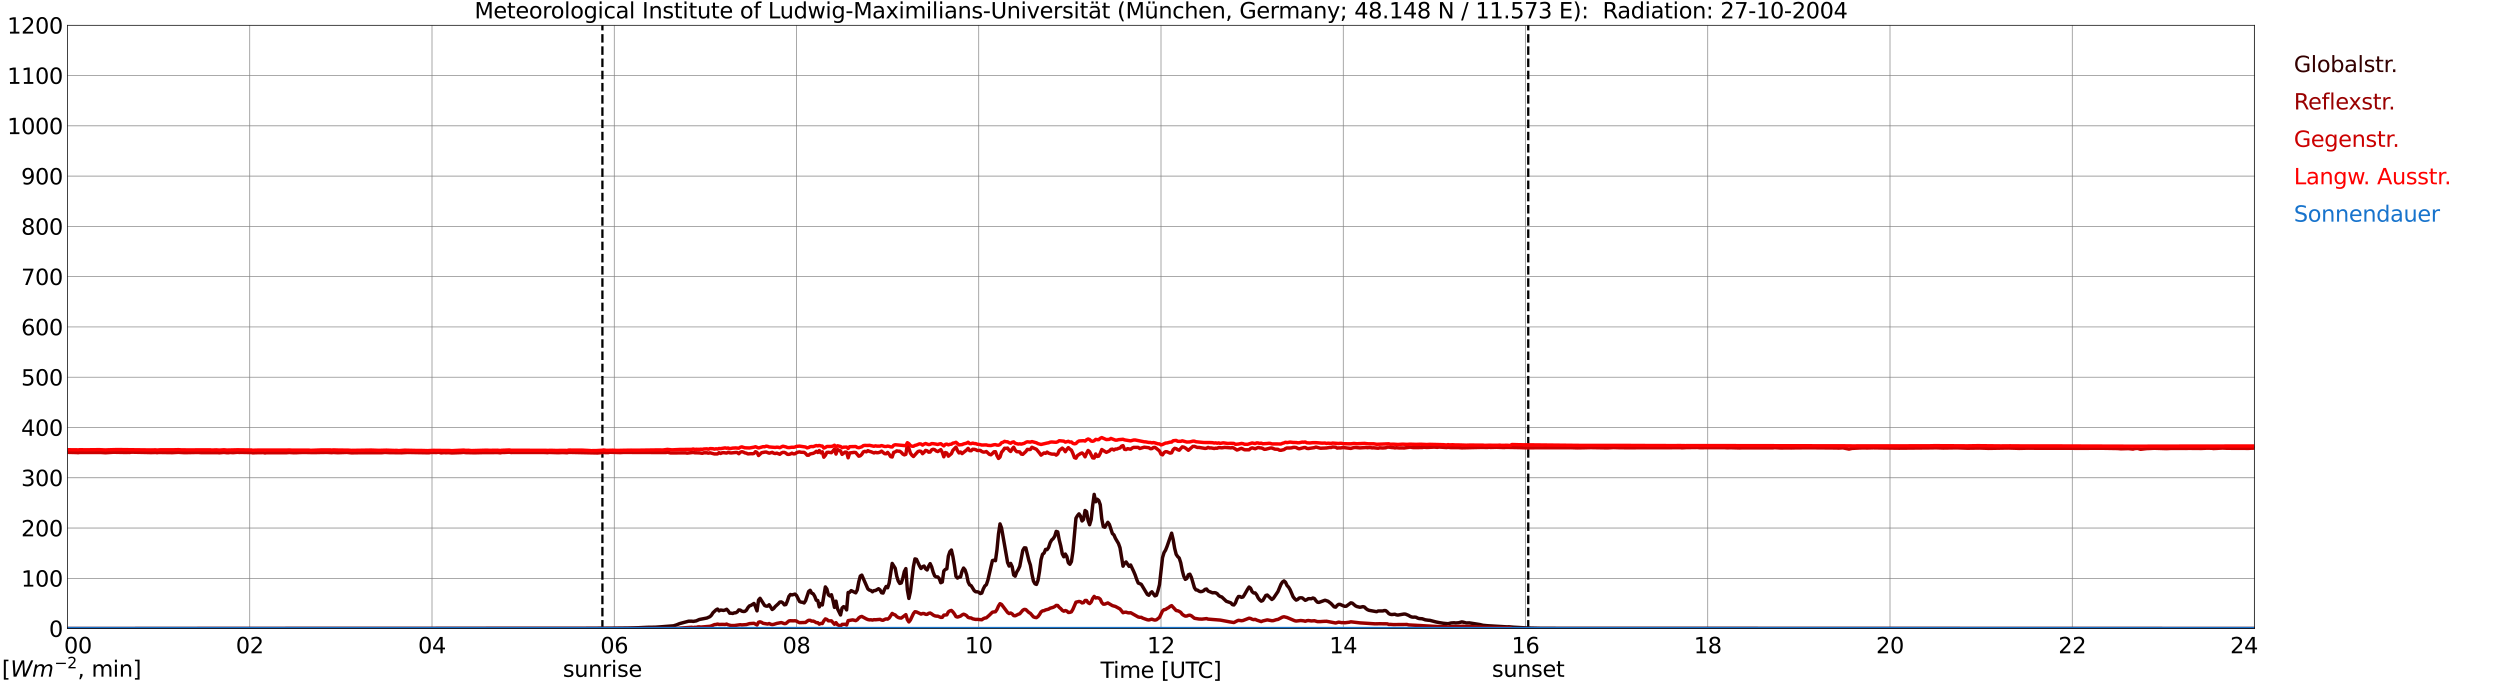 <?xml version="1.0" encoding="utf-8" standalone="no"?>
<!DOCTYPE svg PUBLIC "-//W3C//DTD SVG 1.1//EN"
  "http://www.w3.org/Graphics/SVG/1.1/DTD/svg11.dtd">
<svg xmlns:xlink="http://www.w3.org/1999/xlink" width="1085.4pt" height="296.64pt" viewBox="0 0 1085.4 296.64" xmlns="http://www.w3.org/2000/svg" version="1.1">
 <defs>
  <style type="text/css">*{stroke-linejoin: round; stroke-linecap: butt}</style>
 </defs>
 <g id="figure_1">
  <g id="patch_1">
   <path d="M 0 296.64 
L 1085.4 296.64 
L 1085.4 0 
L 0 0 
z
" style="fill: #ffffff"/>
  </g>
  <g id="axes_1">
   <g id="patch_2">
    <path d="M 29.306 272.909 
L 978.814 272.909 
L 978.814 10.976 
L 29.306 10.976 
z
" style="fill: #ffffff"/>
   </g>
   <g id="patch_3">
    <path d="M 978.814 272.909 
L 978.814 272.909 
L 978.814 10.976 
L 978.814 10.976 
z
" clip-path="url(#p9660aa9159)" style="fill: #d3d3d3; opacity: 0.25; stroke: #d3d3d3; stroke-linejoin: miter"/>
   </g>
   <g id="matplotlib.axis_1">
    <g id="xtick_1">
     <g id="line2d_1">
      <path d="M 29.306 272.909 
L 29.306 10.976 
" clip-path="url(#p9660aa9159)" style="fill: none; stroke: #808080; stroke-width: 0.3; stroke-linecap: square"/>
     </g>
     <g id="line2d_2"/>
     <g id="text_1">
      <!--    00 -->
      <g transform="translate(18.733 283.627) scale(0.095 -0.095)">
       <defs>
        <path id="DejaVuSans-20" transform="scale(0.016)"/>
        <path id="DejaVuSans-30" d="M 2034 4250 
Q 1547 4250 1301 3770 
Q 1056 3291 1056 2328 
Q 1056 1369 1301 889 
Q 1547 409 2034 409 
Q 2525 409 2770 889 
Q 3016 1369 3016 2328 
Q 3016 3291 2770 3770 
Q 2525 4250 2034 4250 
z
M 2034 4750 
Q 2819 4750 3233 4129 
Q 3647 3509 3647 2328 
Q 3647 1150 3233 529 
Q 2819 -91 2034 -91 
Q 1250 -91 836 529 
Q 422 1150 422 2328 
Q 422 3509 836 4129 
Q 1250 4750 2034 4750 
z
" transform="scale(0.016)"/>
       </defs>
       <use xlink:href="#DejaVuSans-20"/>
       <use xlink:href="#DejaVuSans-20" transform="translate(31.787 0)"/>
       <use xlink:href="#DejaVuSans-20" transform="translate(63.574 0)"/>
       <use xlink:href="#DejaVuSans-30" transform="translate(95.361 0)"/>
       <use xlink:href="#DejaVuSans-30" transform="translate(158.984 0)"/>
      </g>
     </g>
    </g>
    <g id="xtick_2">
     <g id="line2d_3">
      <path d="M 108.431 272.909 
L 108.431 10.976 
" clip-path="url(#p9660aa9159)" style="fill: none; stroke: #808080; stroke-width: 0.3; stroke-linecap: square"/>
     </g>
     <g id="line2d_4"/>
     <g id="text_2">
      <!-- 02 -->
      <g transform="translate(102.387 283.627) scale(0.095 -0.095)">
       <defs>
        <path id="DejaVuSans-32" d="M 1228 531 
L 3431 531 
L 3431 0 
L 469 0 
L 469 531 
Q 828 903 1448 1529 
Q 2069 2156 2228 2338 
Q 2531 2678 2651 2914 
Q 2772 3150 2772 3378 
Q 2772 3750 2511 3984 
Q 2250 4219 1831 4219 
Q 1534 4219 1204 4116 
Q 875 4013 500 3803 
L 500 4441 
Q 881 4594 1212 4672 
Q 1544 4750 1819 4750 
Q 2544 4750 2975 4387 
Q 3406 4025 3406 3419 
Q 3406 3131 3298 2873 
Q 3191 2616 2906 2266 
Q 2828 2175 2409 1742 
Q 1991 1309 1228 531 
z
" transform="scale(0.016)"/>
       </defs>
       <use xlink:href="#DejaVuSans-30"/>
       <use xlink:href="#DejaVuSans-32" transform="translate(63.623 0)"/>
      </g>
     </g>
    </g>
    <g id="xtick_3">
     <g id="line2d_5">
      <path d="M 187.557 272.909 
L 187.557 10.976 
" clip-path="url(#p9660aa9159)" style="fill: none; stroke: #808080; stroke-width: 0.3; stroke-linecap: square"/>
     </g>
     <g id="line2d_6"/>
     <g id="text_3">
      <!-- 04 -->
      <g transform="translate(181.513 283.627) scale(0.095 -0.095)">
       <defs>
        <path id="DejaVuSans-34" d="M 2419 4116 
L 825 1625 
L 2419 1625 
L 2419 4116 
z
M 2253 4666 
L 3047 4666 
L 3047 1625 
L 3713 1625 
L 3713 1100 
L 3047 1100 
L 3047 0 
L 2419 0 
L 2419 1100 
L 313 1100 
L 313 1709 
L 2253 4666 
z
" transform="scale(0.016)"/>
       </defs>
       <use xlink:href="#DejaVuSans-30"/>
       <use xlink:href="#DejaVuSans-34" transform="translate(63.623 0)"/>
      </g>
     </g>
    </g>
    <g id="xtick_4">
     <g id="line2d_7">
      <path d="M 266.683 272.909 
L 266.683 10.976 
" clip-path="url(#p9660aa9159)" style="fill: none; stroke: #808080; stroke-width: 0.3; stroke-linecap: square"/>
     </g>
     <g id="line2d_8"/>
     <g id="text_4">
      <!-- 06 -->
      <g transform="translate(260.638 283.627) scale(0.095 -0.095)">
       <defs>
        <path id="DejaVuSans-36" d="M 2113 2584 
Q 1688 2584 1439 2293 
Q 1191 2003 1191 1497 
Q 1191 994 1439 701 
Q 1688 409 2113 409 
Q 2538 409 2786 701 
Q 3034 994 3034 1497 
Q 3034 2003 2786 2293 
Q 2538 2584 2113 2584 
z
M 3366 4563 
L 3366 3988 
Q 3128 4100 2886 4159 
Q 2644 4219 2406 4219 
Q 1781 4219 1451 3797 
Q 1122 3375 1075 2522 
Q 1259 2794 1537 2939 
Q 1816 3084 2150 3084 
Q 2853 3084 3261 2657 
Q 3669 2231 3669 1497 
Q 3669 778 3244 343 
Q 2819 -91 2113 -91 
Q 1303 -91 875 529 
Q 447 1150 447 2328 
Q 447 3434 972 4092 
Q 1497 4750 2381 4750 
Q 2619 4750 2861 4703 
Q 3103 4656 3366 4563 
z
" transform="scale(0.016)"/>
       </defs>
       <use xlink:href="#DejaVuSans-30"/>
       <use xlink:href="#DejaVuSans-36" transform="translate(63.623 0)"/>
      </g>
     </g>
    </g>
    <g id="xtick_5">
     <g id="line2d_9">
      <path d="M 345.808 272.909 
L 345.808 10.976 
" clip-path="url(#p9660aa9159)" style="fill: none; stroke: #808080; stroke-width: 0.3; stroke-linecap: square"/>
     </g>
     <g id="line2d_10"/>
     <g id="text_5">
      <!-- 08 -->
      <g transform="translate(339.764 283.627) scale(0.095 -0.095)">
       <defs>
        <path id="DejaVuSans-38" d="M 2034 2216 
Q 1584 2216 1326 1975 
Q 1069 1734 1069 1313 
Q 1069 891 1326 650 
Q 1584 409 2034 409 
Q 2484 409 2743 651 
Q 3003 894 3003 1313 
Q 3003 1734 2745 1975 
Q 2488 2216 2034 2216 
z
M 1403 2484 
Q 997 2584 770 2862 
Q 544 3141 544 3541 
Q 544 4100 942 4425 
Q 1341 4750 2034 4750 
Q 2731 4750 3128 4425 
Q 3525 4100 3525 3541 
Q 3525 3141 3298 2862 
Q 3072 2584 2669 2484 
Q 3125 2378 3379 2068 
Q 3634 1759 3634 1313 
Q 3634 634 3220 271 
Q 2806 -91 2034 -91 
Q 1263 -91 848 271 
Q 434 634 434 1313 
Q 434 1759 690 2068 
Q 947 2378 1403 2484 
z
M 1172 3481 
Q 1172 3119 1398 2916 
Q 1625 2713 2034 2713 
Q 2441 2713 2670 2916 
Q 2900 3119 2900 3481 
Q 2900 3844 2670 4047 
Q 2441 4250 2034 4250 
Q 1625 4250 1398 4047 
Q 1172 3844 1172 3481 
z
" transform="scale(0.016)"/>
       </defs>
       <use xlink:href="#DejaVuSans-30"/>
       <use xlink:href="#DejaVuSans-38" transform="translate(63.623 0)"/>
      </g>
     </g>
    </g>
    <g id="xtick_6">
     <g id="line2d_11">
      <path d="M 424.934 272.909 
L 424.934 10.976 
" clip-path="url(#p9660aa9159)" style="fill: none; stroke: #808080; stroke-width: 0.3; stroke-linecap: square"/>
     </g>
     <g id="line2d_12"/>
     <g id="text_6">
      <!-- 10 -->
      <g transform="translate(418.89 283.627) scale(0.095 -0.095)">
       <defs>
        <path id="DejaVuSans-31" d="M 794 531 
L 1825 531 
L 1825 4091 
L 703 3866 
L 703 4441 
L 1819 4666 
L 2450 4666 
L 2450 531 
L 3481 531 
L 3481 0 
L 794 0 
L 794 531 
z
" transform="scale(0.016)"/>
       </defs>
       <use xlink:href="#DejaVuSans-31"/>
       <use xlink:href="#DejaVuSans-30" transform="translate(63.623 0)"/>
      </g>
     </g>
    </g>
    <g id="xtick_7">
     <g id="line2d_13">
      <path d="M 504.06 272.909 
L 504.06 10.976 
" clip-path="url(#p9660aa9159)" style="fill: none; stroke: #808080; stroke-width: 0.3; stroke-linecap: square"/>
     </g>
     <g id="line2d_14"/>
     <g id="text_7">
      <!-- 12 -->
      <g transform="translate(498.015 283.627) scale(0.095 -0.095)">
       <use xlink:href="#DejaVuSans-31"/>
       <use xlink:href="#DejaVuSans-32" transform="translate(63.623 0)"/>
      </g>
     </g>
    </g>
    <g id="xtick_8">
     <g id="line2d_15">
      <path d="M 583.185 272.909 
L 583.185 10.976 
" clip-path="url(#p9660aa9159)" style="fill: none; stroke: #808080; stroke-width: 0.3; stroke-linecap: square"/>
     </g>
     <g id="line2d_16"/>
     <g id="text_8">
      <!-- 14 -->
      <g transform="translate(577.141 283.627) scale(0.095 -0.095)">
       <use xlink:href="#DejaVuSans-31"/>
       <use xlink:href="#DejaVuSans-34" transform="translate(63.623 0)"/>
      </g>
     </g>
    </g>
    <g id="xtick_9">
     <g id="line2d_17">
      <path d="M 662.311 272.909 
L 662.311 10.976 
" clip-path="url(#p9660aa9159)" style="fill: none; stroke: #808080; stroke-width: 0.3; stroke-linecap: square"/>
     </g>
     <g id="line2d_18"/>
     <g id="text_9">
      <!-- 16 -->
      <g transform="translate(656.267 283.627) scale(0.095 -0.095)">
       <use xlink:href="#DejaVuSans-31"/>
       <use xlink:href="#DejaVuSans-36" transform="translate(63.623 0)"/>
      </g>
     </g>
    </g>
    <g id="xtick_10">
     <g id="line2d_19">
      <path d="M 741.437 272.909 
L 741.437 10.976 
" clip-path="url(#p9660aa9159)" style="fill: none; stroke: #808080; stroke-width: 0.3; stroke-linecap: square"/>
     </g>
     <g id="line2d_20"/>
     <g id="text_10">
      <!-- 18 -->
      <g transform="translate(735.392 283.627) scale(0.095 -0.095)">
       <use xlink:href="#DejaVuSans-31"/>
       <use xlink:href="#DejaVuSans-38" transform="translate(63.623 0)"/>
      </g>
     </g>
    </g>
    <g id="xtick_11">
     <g id="line2d_21">
      <path d="M 820.562 272.909 
L 820.562 10.976 
" clip-path="url(#p9660aa9159)" style="fill: none; stroke: #808080; stroke-width: 0.3; stroke-linecap: square"/>
     </g>
     <g id="line2d_22"/>
     <g id="text_11">
      <!-- 20 -->
      <g transform="translate(814.518 283.627) scale(0.095 -0.095)">
       <use xlink:href="#DejaVuSans-32"/>
       <use xlink:href="#DejaVuSans-30" transform="translate(63.623 0)"/>
      </g>
     </g>
    </g>
    <g id="xtick_12">
     <g id="line2d_23">
      <path d="M 899.688 272.909 
L 899.688 10.976 
" clip-path="url(#p9660aa9159)" style="fill: none; stroke: #808080; stroke-width: 0.3; stroke-linecap: square"/>
     </g>
     <g id="line2d_24"/>
     <g id="text_12">
      <!-- 22 -->
      <g transform="translate(893.644 283.627) scale(0.095 -0.095)">
       <use xlink:href="#DejaVuSans-32"/>
       <use xlink:href="#DejaVuSans-32" transform="translate(63.623 0)"/>
      </g>
     </g>
    </g>
    <g id="xtick_13">
     <g id="line2d_25">
      <path d="M 978.814 272.909 
L 978.814 10.976 
" clip-path="url(#p9660aa9159)" style="fill: none; stroke: #808080; stroke-width: 0.3; stroke-linecap: square"/>
     </g>
     <g id="line2d_26"/>
     <g id="text_13">
      <!-- 24    -->
      <g transform="translate(968.241 283.627) scale(0.095 -0.095)">
       <use xlink:href="#DejaVuSans-32"/>
       <use xlink:href="#DejaVuSans-34" transform="translate(63.623 0)"/>
       <use xlink:href="#DejaVuSans-20" transform="translate(127.246 0)"/>
       <use xlink:href="#DejaVuSans-20" transform="translate(159.033 0)"/>
       <use xlink:href="#DejaVuSans-20" transform="translate(190.82 0)"/>
      </g>
     </g>
    </g>
    <g id="text_14">
     <!-- Time [UTC] -->
     <g transform="translate(477.806 294.322) scale(0.095 -0.095)">
      <defs>
       <path id="DejaVuSans-54" d="M -19 4666 
L 3928 4666 
L 3928 4134 
L 2272 4134 
L 2272 0 
L 1638 0 
L 1638 4134 
L -19 4134 
L -19 4666 
z
" transform="scale(0.016)"/>
       <path id="DejaVuSans-69" d="M 603 3500 
L 1178 3500 
L 1178 0 
L 603 0 
L 603 3500 
z
M 603 4863 
L 1178 4863 
L 1178 4134 
L 603 4134 
L 603 4863 
z
" transform="scale(0.016)"/>
       <path id="DejaVuSans-6d" d="M 3328 2828 
Q 3544 3216 3844 3400 
Q 4144 3584 4550 3584 
Q 5097 3584 5394 3201 
Q 5691 2819 5691 2113 
L 5691 0 
L 5113 0 
L 5113 2094 
Q 5113 2597 4934 2840 
Q 4756 3084 4391 3084 
Q 3944 3084 3684 2787 
Q 3425 2491 3425 1978 
L 3425 0 
L 2847 0 
L 2847 2094 
Q 2847 2600 2669 2842 
Q 2491 3084 2119 3084 
Q 1678 3084 1418 2786 
Q 1159 2488 1159 1978 
L 1159 0 
L 581 0 
L 581 3500 
L 1159 3500 
L 1159 2956 
Q 1356 3278 1631 3431 
Q 1906 3584 2284 3584 
Q 2666 3584 2933 3390 
Q 3200 3197 3328 2828 
z
" transform="scale(0.016)"/>
       <path id="DejaVuSans-65" d="M 3597 1894 
L 3597 1613 
L 953 1613 
Q 991 1019 1311 708 
Q 1631 397 2203 397 
Q 2534 397 2845 478 
Q 3156 559 3463 722 
L 3463 178 
Q 3153 47 2828 -22 
Q 2503 -91 2169 -91 
Q 1331 -91 842 396 
Q 353 884 353 1716 
Q 353 2575 817 3079 
Q 1281 3584 2069 3584 
Q 2775 3584 3186 3129 
Q 3597 2675 3597 1894 
z
M 3022 2063 
Q 3016 2534 2758 2815 
Q 2500 3097 2075 3097 
Q 1594 3097 1305 2825 
Q 1016 2553 972 2059 
L 3022 2063 
z
" transform="scale(0.016)"/>
       <path id="DejaVuSans-5b" d="M 550 4863 
L 1875 4863 
L 1875 4416 
L 1125 4416 
L 1125 -397 
L 1875 -397 
L 1875 -844 
L 550 -844 
L 550 4863 
z
" transform="scale(0.016)"/>
       <path id="DejaVuSans-55" d="M 556 4666 
L 1191 4666 
L 1191 1831 
Q 1191 1081 1462 751 
Q 1734 422 2344 422 
Q 2950 422 3222 751 
Q 3494 1081 3494 1831 
L 3494 4666 
L 4128 4666 
L 4128 1753 
Q 4128 841 3676 375 
Q 3225 -91 2344 -91 
Q 1459 -91 1007 375 
Q 556 841 556 1753 
L 556 4666 
z
" transform="scale(0.016)"/>
       <path id="DejaVuSans-43" d="M 4122 4306 
L 4122 3641 
Q 3803 3938 3442 4084 
Q 3081 4231 2675 4231 
Q 1875 4231 1450 3742 
Q 1025 3253 1025 2328 
Q 1025 1406 1450 917 
Q 1875 428 2675 428 
Q 3081 428 3442 575 
Q 3803 722 4122 1019 
L 4122 359 
Q 3791 134 3420 21 
Q 3050 -91 2638 -91 
Q 1578 -91 968 557 
Q 359 1206 359 2328 
Q 359 3453 968 4101 
Q 1578 4750 2638 4750 
Q 3056 4750 3426 4639 
Q 3797 4528 4122 4306 
z
" transform="scale(0.016)"/>
       <path id="DejaVuSans-5d" d="M 1947 4863 
L 1947 -844 
L 622 -844 
L 622 -397 
L 1369 -397 
L 1369 4416 
L 622 4416 
L 622 4863 
L 1947 4863 
z
" transform="scale(0.016)"/>
      </defs>
      <use xlink:href="#DejaVuSans-54"/>
      <use xlink:href="#DejaVuSans-69" transform="translate(57.959 0)"/>
      <use xlink:href="#DejaVuSans-6d" transform="translate(85.742 0)"/>
      <use xlink:href="#DejaVuSans-65" transform="translate(183.154 0)"/>
      <use xlink:href="#DejaVuSans-20" transform="translate(244.678 0)"/>
      <use xlink:href="#DejaVuSans-5b" transform="translate(276.465 0)"/>
      <use xlink:href="#DejaVuSans-55" transform="translate(315.479 0)"/>
      <use xlink:href="#DejaVuSans-54" transform="translate(388.672 0)"/>
      <use xlink:href="#DejaVuSans-43" transform="translate(443.881 0)"/>
      <use xlink:href="#DejaVuSans-5d" transform="translate(513.705 0)"/>
     </g>
    </g>
   </g>
   <g id="matplotlib.axis_2">
    <g id="ytick_1">
     <g id="line2d_27">
      <path d="M 29.306 272.909 
L 978.814 272.909 
" clip-path="url(#p9660aa9159)" style="fill: none; stroke: #808080; stroke-width: 0.3; stroke-linecap: square"/>
     </g>
     <g id="line2d_28"/>
     <g id="text_15">
      <!-- 0 -->
      <g transform="translate(21.261 276.518) scale(0.095 -0.095)">
       <use xlink:href="#DejaVuSans-30"/>
      </g>
     </g>
    </g>
    <g id="ytick_2">
     <g id="line2d_29">
      <path d="M 29.306 251.081 
L 978.814 251.081 
" clip-path="url(#p9660aa9159)" style="fill: none; stroke: #808080; stroke-width: 0.3; stroke-linecap: square"/>
     </g>
     <g id="line2d_30"/>
     <g id="text_16">
      <!-- 100 -->
      <g transform="translate(9.173 254.69) scale(0.095 -0.095)">
       <use xlink:href="#DejaVuSans-31"/>
       <use xlink:href="#DejaVuSans-30" transform="translate(63.623 0)"/>
       <use xlink:href="#DejaVuSans-30" transform="translate(127.246 0)"/>
      </g>
     </g>
    </g>
    <g id="ytick_3">
     <g id="line2d_31">
      <path d="M 29.306 229.253 
L 978.814 229.253 
" clip-path="url(#p9660aa9159)" style="fill: none; stroke: #808080; stroke-width: 0.3; stroke-linecap: square"/>
     </g>
     <g id="line2d_32"/>
     <g id="text_17">
      <!-- 200 -->
      <g transform="translate(9.173 232.863) scale(0.095 -0.095)">
       <use xlink:href="#DejaVuSans-32"/>
       <use xlink:href="#DejaVuSans-30" transform="translate(63.623 0)"/>
       <use xlink:href="#DejaVuSans-30" transform="translate(127.246 0)"/>
      </g>
     </g>
    </g>
    <g id="ytick_4">
     <g id="line2d_33">
      <path d="M 29.306 207.426 
L 978.814 207.426 
" clip-path="url(#p9660aa9159)" style="fill: none; stroke: #808080; stroke-width: 0.3; stroke-linecap: square"/>
     </g>
     <g id="line2d_34"/>
     <g id="text_18">
      <!-- 300 -->
      <g transform="translate(9.173 211.035) scale(0.095 -0.095)">
       <defs>
        <path id="DejaVuSans-33" d="M 2597 2516 
Q 3050 2419 3304 2112 
Q 3559 1806 3559 1356 
Q 3559 666 3084 287 
Q 2609 -91 1734 -91 
Q 1441 -91 1130 -33 
Q 819 25 488 141 
L 488 750 
Q 750 597 1062 519 
Q 1375 441 1716 441 
Q 2309 441 2620 675 
Q 2931 909 2931 1356 
Q 2931 1769 2642 2001 
Q 2353 2234 1838 2234 
L 1294 2234 
L 1294 2753 
L 1863 2753 
Q 2328 2753 2575 2939 
Q 2822 3125 2822 3475 
Q 2822 3834 2567 4026 
Q 2313 4219 1838 4219 
Q 1578 4219 1281 4162 
Q 984 4106 628 3988 
L 628 4550 
Q 988 4650 1302 4700 
Q 1616 4750 1894 4750 
Q 2613 4750 3031 4423 
Q 3450 4097 3450 3541 
Q 3450 3153 3228 2886 
Q 3006 2619 2597 2516 
z
" transform="scale(0.016)"/>
       </defs>
       <use xlink:href="#DejaVuSans-33"/>
       <use xlink:href="#DejaVuSans-30" transform="translate(63.623 0)"/>
       <use xlink:href="#DejaVuSans-30" transform="translate(127.246 0)"/>
      </g>
     </g>
    </g>
    <g id="ytick_5">
     <g id="line2d_35">
      <path d="M 29.306 185.598 
L 978.814 185.598 
" clip-path="url(#p9660aa9159)" style="fill: none; stroke: #808080; stroke-width: 0.3; stroke-linecap: square"/>
     </g>
     <g id="line2d_36"/>
     <g id="text_19">
      <!-- 400 -->
      <g transform="translate(9.173 189.207) scale(0.095 -0.095)">
       <use xlink:href="#DejaVuSans-34"/>
       <use xlink:href="#DejaVuSans-30" transform="translate(63.623 0)"/>
       <use xlink:href="#DejaVuSans-30" transform="translate(127.246 0)"/>
      </g>
     </g>
    </g>
    <g id="ytick_6">
     <g id="line2d_37">
      <path d="M 29.306 163.77 
L 978.814 163.77 
" clip-path="url(#p9660aa9159)" style="fill: none; stroke: #808080; stroke-width: 0.3; stroke-linecap: square"/>
     </g>
     <g id="line2d_38"/>
     <g id="text_20">
      <!-- 500 -->
      <g transform="translate(9.173 167.379) scale(0.095 -0.095)">
       <defs>
        <path id="DejaVuSans-35" d="M 691 4666 
L 3169 4666 
L 3169 4134 
L 1269 4134 
L 1269 2991 
Q 1406 3038 1543 3061 
Q 1681 3084 1819 3084 
Q 2600 3084 3056 2656 
Q 3513 2228 3513 1497 
Q 3513 744 3044 326 
Q 2575 -91 1722 -91 
Q 1428 -91 1123 -41 
Q 819 9 494 109 
L 494 744 
Q 775 591 1075 516 
Q 1375 441 1709 441 
Q 2250 441 2565 725 
Q 2881 1009 2881 1497 
Q 2881 1984 2565 2268 
Q 2250 2553 1709 2553 
Q 1456 2553 1204 2497 
Q 953 2441 691 2322 
L 691 4666 
z
" transform="scale(0.016)"/>
       </defs>
       <use xlink:href="#DejaVuSans-35"/>
       <use xlink:href="#DejaVuSans-30" transform="translate(63.623 0)"/>
       <use xlink:href="#DejaVuSans-30" transform="translate(127.246 0)"/>
      </g>
     </g>
    </g>
    <g id="ytick_7">
     <g id="line2d_39">
      <path d="M 29.306 141.942 
L 978.814 141.942 
" clip-path="url(#p9660aa9159)" style="fill: none; stroke: #808080; stroke-width: 0.3; stroke-linecap: square"/>
     </g>
     <g id="line2d_40"/>
     <g id="text_21">
      <!-- 600 -->
      <g transform="translate(9.173 145.551) scale(0.095 -0.095)">
       <use xlink:href="#DejaVuSans-36"/>
       <use xlink:href="#DejaVuSans-30" transform="translate(63.623 0)"/>
       <use xlink:href="#DejaVuSans-30" transform="translate(127.246 0)"/>
      </g>
     </g>
    </g>
    <g id="ytick_8">
     <g id="line2d_41">
      <path d="M 29.306 120.114 
L 978.814 120.114 
" clip-path="url(#p9660aa9159)" style="fill: none; stroke: #808080; stroke-width: 0.3; stroke-linecap: square"/>
     </g>
     <g id="line2d_42"/>
     <g id="text_22">
      <!-- 700 -->
      <g transform="translate(9.173 123.724) scale(0.095 -0.095)">
       <defs>
        <path id="DejaVuSans-37" d="M 525 4666 
L 3525 4666 
L 3525 4397 
L 1831 0 
L 1172 0 
L 2766 4134 
L 525 4134 
L 525 4666 
z
" transform="scale(0.016)"/>
       </defs>
       <use xlink:href="#DejaVuSans-37"/>
       <use xlink:href="#DejaVuSans-30" transform="translate(63.623 0)"/>
       <use xlink:href="#DejaVuSans-30" transform="translate(127.246 0)"/>
      </g>
     </g>
    </g>
    <g id="ytick_9">
     <g id="line2d_43">
      <path d="M 29.306 98.287 
L 978.814 98.287 
" clip-path="url(#p9660aa9159)" style="fill: none; stroke: #808080; stroke-width: 0.3; stroke-linecap: square"/>
     </g>
     <g id="line2d_44"/>
     <g id="text_23">
      <!-- 800 -->
      <g transform="translate(9.173 101.896) scale(0.095 -0.095)">
       <use xlink:href="#DejaVuSans-38"/>
       <use xlink:href="#DejaVuSans-30" transform="translate(63.623 0)"/>
       <use xlink:href="#DejaVuSans-30" transform="translate(127.246 0)"/>
      </g>
     </g>
    </g>
    <g id="ytick_10">
     <g id="line2d_45">
      <path d="M 29.306 76.459 
L 978.814 76.459 
" clip-path="url(#p9660aa9159)" style="fill: none; stroke: #808080; stroke-width: 0.3; stroke-linecap: square"/>
     </g>
     <g id="line2d_46"/>
     <g id="text_24">
      <!-- 900 -->
      <g transform="translate(9.173 80.068) scale(0.095 -0.095)">
       <defs>
        <path id="DejaVuSans-39" d="M 703 97 
L 703 672 
Q 941 559 1184 500 
Q 1428 441 1663 441 
Q 2288 441 2617 861 
Q 2947 1281 2994 2138 
Q 2813 1869 2534 1725 
Q 2256 1581 1919 1581 
Q 1219 1581 811 2004 
Q 403 2428 403 3163 
Q 403 3881 828 4315 
Q 1253 4750 1959 4750 
Q 2769 4750 3195 4129 
Q 3622 3509 3622 2328 
Q 3622 1225 3098 567 
Q 2575 -91 1691 -91 
Q 1453 -91 1209 -44 
Q 966 3 703 97 
z
M 1959 2075 
Q 2384 2075 2632 2365 
Q 2881 2656 2881 3163 
Q 2881 3666 2632 3958 
Q 2384 4250 1959 4250 
Q 1534 4250 1286 3958 
Q 1038 3666 1038 3163 
Q 1038 2656 1286 2365 
Q 1534 2075 1959 2075 
z
" transform="scale(0.016)"/>
       </defs>
       <use xlink:href="#DejaVuSans-39"/>
       <use xlink:href="#DejaVuSans-30" transform="translate(63.623 0)"/>
       <use xlink:href="#DejaVuSans-30" transform="translate(127.246 0)"/>
      </g>
     </g>
    </g>
    <g id="ytick_11">
     <g id="line2d_47">
      <path d="M 29.306 54.631 
L 978.814 54.631 
" clip-path="url(#p9660aa9159)" style="fill: none; stroke: #808080; stroke-width: 0.3; stroke-linecap: square"/>
     </g>
     <g id="line2d_48"/>
     <g id="text_25">
      <!-- 1000 -->
      <g transform="translate(3.128 58.24) scale(0.095 -0.095)">
       <use xlink:href="#DejaVuSans-31"/>
       <use xlink:href="#DejaVuSans-30" transform="translate(63.623 0)"/>
       <use xlink:href="#DejaVuSans-30" transform="translate(127.246 0)"/>
       <use xlink:href="#DejaVuSans-30" transform="translate(190.869 0)"/>
      </g>
     </g>
    </g>
    <g id="ytick_12">
     <g id="line2d_49">
      <path d="M 29.306 32.803 
L 978.814 32.803 
" clip-path="url(#p9660aa9159)" style="fill: none; stroke: #808080; stroke-width: 0.3; stroke-linecap: square"/>
     </g>
     <g id="line2d_50"/>
     <g id="text_26">
      <!-- 1100 -->
      <g transform="translate(3.128 36.413) scale(0.095 -0.095)">
       <use xlink:href="#DejaVuSans-31"/>
       <use xlink:href="#DejaVuSans-31" transform="translate(63.623 0)"/>
       <use xlink:href="#DejaVuSans-30" transform="translate(127.246 0)"/>
       <use xlink:href="#DejaVuSans-30" transform="translate(190.869 0)"/>
      </g>
     </g>
    </g>
    <g id="ytick_13">
     <g id="line2d_51">
      <path d="M 29.306 10.976 
L 978.814 10.976 
" clip-path="url(#p9660aa9159)" style="fill: none; stroke: #808080; stroke-width: 0.3; stroke-linecap: square"/>
     </g>
     <g id="line2d_52"/>
     <g id="text_27">
      <!-- 1200 -->
      <g transform="translate(3.128 14.585) scale(0.095 -0.095)">
       <use xlink:href="#DejaVuSans-31"/>
       <use xlink:href="#DejaVuSans-32" transform="translate(63.623 0)"/>
       <use xlink:href="#DejaVuSans-30" transform="translate(127.246 0)"/>
       <use xlink:href="#DejaVuSans-30" transform="translate(190.869 0)"/>
      </g>
     </g>
    </g>
   </g>
   <g id="line2d_53">
    <path d="M 261.54 272.909 
L 261.54 10.976 
" clip-path="url(#p9660aa9159)" style="fill: none; stroke-dasharray: 3.7,1.6; stroke-dashoffset: 0; stroke: #000000"/>
   </g>
   <g id="line2d_54">
    <path d="M 663.498 272.909 
L 663.498 10.976 
" clip-path="url(#p9660aa9159)" style="fill: none; stroke-dasharray: 3.7,1.6; stroke-dashoffset: 0; stroke: #000000"/>
   </g>
   <g id="line2d_55">
    <path d="M 29.306 272.909 
L 258.77 272.806 
L 260.089 272.76 
L 262.067 272.806 
L 264.045 272.76 
L 265.364 272.76 
L 272.617 272.669 
L 274.595 272.623 
L 277.233 272.531 
L 281.189 272.348 
L 284.486 272.302 
L 285.805 272.21 
L 287.124 272.119 
L 292.399 271.708 
L 293.717 271.296 
L 295.036 270.746 
L 298.992 269.694 
L 300.311 269.694 
L 300.971 269.785 
L 302.289 269.556 
L 303.608 268.962 
L 306.905 268.321 
L 308.224 267.727 
L 308.883 267.085 
L 309.543 266.033 
L 310.861 264.798 
L 311.521 264.431 
L 312.18 265.21 
L 312.839 264.843 
L 314.158 265.027 
L 314.818 264.843 
L 315.477 264.523 
L 316.136 265.21 
L 316.796 266.216 
L 317.455 266.216 
L 318.114 266.354 
L 318.774 266.079 
L 319.433 266.033 
L 320.093 265.666 
L 320.752 264.798 
L 321.411 264.889 
L 322.071 265.348 
L 322.73 265.483 
L 323.39 265.437 
L 324.049 264.935 
L 324.708 263.837 
L 325.368 263.058 
L 326.027 262.829 
L 327.346 262.006 
L 328.005 263.425 
L 328.665 265.21 
L 329.324 260.541 
L 329.983 259.764 
L 331.961 262.875 
L 332.621 263.15 
L 333.28 263.15 
L 333.94 262.556 
L 335.258 264.614 
L 335.918 264.156 
L 336.577 263.333 
L 337.896 262.143 
L 338.555 261.412 
L 339.215 261.32 
L 339.874 261.731 
L 340.533 262.602 
L 341.193 262.464 
L 341.852 260.908 
L 342.512 258.941 
L 343.171 258.116 
L 343.83 258.299 
L 345.149 257.933 
L 345.808 258.529 
L 347.127 261.137 
L 347.787 261.412 
L 348.446 261.504 
L 349.105 261.777 
L 349.765 260.77 
L 351.083 256.789 
L 351.743 256.287 
L 352.402 257.522 
L 353.062 257.795 
L 353.721 258.895 
L 354.38 260.587 
L 355.04 260.725 
L 355.699 263.47 
L 356.359 262.052 
L 357.018 262.648 
L 358.337 254.822 
L 358.996 255.737 
L 359.655 258.254 
L 360.315 258.758 
L 360.974 258.208 
L 361.634 260.679 
L 362.293 263.7 
L 362.952 261 
L 363.612 264.293 
L 364.93 266.993 
L 365.59 263.975 
L 366.249 263.379 
L 366.909 263.7 
L 367.568 264.798 
L 368.227 257.247 
L 368.887 257.156 
L 369.546 256.422 
L 371.524 257.385 
L 372.184 256.104 
L 372.843 252.578 
L 373.502 250.108 
L 374.162 249.697 
L 376.799 255.691 
L 377.459 256.195 
L 378.118 256.379 
L 378.777 256.927 
L 379.437 256.422 
L 380.096 256.379 
L 381.415 255.599 
L 382.074 256.104 
L 382.734 257.339 
L 383.393 257.477 
L 384.053 255.829 
L 384.712 254.639 
L 385.371 255.187 
L 386.031 253.174 
L 387.349 244.618 
L 388.668 246.722 
L 389.328 250.153 
L 389.987 252.26 
L 390.646 253.312 
L 391.306 253.083 
L 391.965 251.024 
L 392.624 248.141 
L 393.284 246.86 
L 393.943 256.104 
L 394.603 259.81 
L 395.262 256.835 
L 396.581 245.945 
L 397.24 242.649 
L 397.899 242.832 
L 399.218 245.716 
L 399.878 246.814 
L 400.537 246.037 
L 401.196 245.762 
L 401.856 246.951 
L 402.515 247.453 
L 403.175 245.853 
L 403.834 244.71 
L 404.493 246.128 
L 405.153 248.462 
L 405.812 250.062 
L 406.471 250.474 
L 407.131 250.474 
L 407.79 251.208 
L 408.45 252.991 
L 409.109 252.67 
L 409.768 247.912 
L 410.428 247.226 
L 411.087 246.951 
L 411.746 241.459 
L 412.406 239.493 
L 413.065 238.805 
L 413.725 241.689 
L 414.384 245.624 
L 415.043 250.245 
L 415.703 250.978 
L 416.362 250.566 
L 417.022 250.52 
L 417.681 248.003 
L 418.34 246.63 
L 419 247.453 
L 419.659 249.422 
L 420.318 252.624 
L 420.978 253.951 
L 421.637 254.272 
L 422.956 256.422 
L 423.615 256.927 
L 424.275 256.927 
L 424.934 257.11 
L 425.593 257.704 
L 426.253 257.477 
L 426.912 255.691 
L 427.572 254.41 
L 428.231 253.86 
L 428.89 251.893 
L 430.869 243.382 
L 431.528 243.199 
L 432.187 243.428 
L 432.847 238.668 
L 433.506 231.805 
L 434.165 227.457 
L 434.825 229.197 
L 436.803 240.453 
L 437.462 244.251 
L 438.122 245.762 
L 438.781 244.618 
L 439.44 246.037 
L 440.1 249.651 
L 440.759 250.153 
L 441.419 248.37 
L 442.078 247.318 
L 442.737 245.853 
L 444.056 238.943 
L 444.716 237.845 
L 445.375 237.891 
L 446.694 243.337 
L 447.353 245.349 
L 448.012 249.193 
L 448.672 252.26 
L 449.331 253.449 
L 449.991 253.724 
L 450.65 251.985 
L 451.309 248.095 
L 451.969 242.97 
L 452.628 240.636 
L 453.287 240.132 
L 453.947 238.53 
L 454.606 238.622 
L 455.266 237.661 
L 455.925 235.649 
L 456.584 234.459 
L 457.244 233.863 
L 457.903 232.857 
L 458.563 230.707 
L 459.222 230.934 
L 459.881 234.413 
L 460.541 237.022 
L 461.2 240.453 
L 461.859 241.734 
L 462.519 240.545 
L 463.178 241.643 
L 463.838 244.343 
L 464.497 244.982 
L 465.156 243.839 
L 465.816 239.447 
L 467.134 224.986 
L 467.794 223.888 
L 468.453 223.109 
L 469.113 224.071 
L 469.772 226.176 
L 470.431 225.536 
L 471.091 221.646 
L 471.75 222.148 
L 472.409 225.992 
L 473.069 227.824 
L 473.728 225.582 
L 474.388 219.494 
L 475.047 214.644 
L 475.706 217.848 
L 476.366 216.748 
L 477.025 217.298 
L 477.685 219.13 
L 478.344 225.307 
L 479.003 228.646 
L 479.663 228.921 
L 480.981 226.771 
L 481.641 227.686 
L 482.96 231.667 
L 483.619 232.215 
L 484.278 233.726 
L 485.597 235.967 
L 486.256 237.799 
L 487.575 245.807 
L 488.235 244.526 
L 488.894 243.976 
L 490.213 245.899 
L 490.872 245.303 
L 492.191 248.095 
L 492.85 249.651 
L 493.51 251.572 
L 494.169 253.128 
L 495.488 253.679 
L 498.125 258.07 
L 498.785 258.437 
L 499.444 257.477 
L 500.103 256.927 
L 501.422 258.712 
L 502.082 258.437 
L 502.741 256.422 
L 503.4 253.86 
L 504.719 242.101 
L 505.379 239.903 
L 506.038 238.851 
L 506.697 237.203 
L 508.675 231.484 
L 509.335 234.23 
L 509.994 238.074 
L 510.654 240.682 
L 511.313 241.643 
L 511.972 242.282 
L 512.632 244.343 
L 513.291 247.728 
L 513.95 250.199 
L 514.61 251.526 
L 515.269 251.162 
L 515.929 249.56 
L 516.588 249.285 
L 517.247 250.658 
L 518.566 255.141 
L 519.226 256.104 
L 519.885 256.195 
L 520.544 256.651 
L 521.204 256.881 
L 521.863 256.789 
L 522.522 256.514 
L 523.182 255.874 
L 523.841 255.737 
L 524.501 256.606 
L 526.479 257.385 
L 527.138 257.293 
L 527.797 257.385 
L 528.457 257.749 
L 529.116 258.529 
L 529.776 258.985 
L 530.435 259.168 
L 532.413 261.045 
L 534.391 261.731 
L 535.051 262.51 
L 535.71 262.648 
L 536.369 261.777 
L 537.029 260.039 
L 537.688 258.985 
L 538.348 258.985 
L 539.007 259.352 
L 539.666 259.168 
L 540.326 258.162 
L 541.644 255.829 
L 542.304 254.868 
L 542.963 255.416 
L 543.623 256.881 
L 544.282 257.431 
L 544.941 257.431 
L 545.601 258.254 
L 546.26 259.627 
L 546.919 260.45 
L 547.579 261 
L 548.238 260.725 
L 549.557 258.529 
L 550.216 258.345 
L 552.195 260.266 
L 552.854 259.764 
L 554.832 256.835 
L 556.151 253.679 
L 556.81 252.67 
L 557.47 252.214 
L 558.129 252.808 
L 558.788 254.226 
L 559.448 254.914 
L 560.107 256.012 
L 561.426 259.122 
L 562.085 259.947 
L 562.745 260.541 
L 563.404 260.266 
L 564.063 259.627 
L 564.723 259.535 
L 565.382 259.581 
L 566.701 260.633 
L 567.36 260.358 
L 568.02 259.902 
L 569.338 259.947 
L 569.998 259.627 
L 570.657 259.856 
L 571.317 260.77 
L 571.976 261.458 
L 572.635 261.547 
L 575.273 260.587 
L 576.592 261.045 
L 577.91 262.052 
L 579.229 263.47 
L 579.889 263.608 
L 580.548 262.829 
L 581.207 262.373 
L 581.867 262.418 
L 583.185 263.012 
L 583.845 263.241 
L 584.504 263.195 
L 586.482 261.731 
L 587.142 261.868 
L 588.46 263.012 
L 589.12 263.333 
L 590.439 263.654 
L 591.757 263.379 
L 592.417 263.562 
L 593.076 264.248 
L 593.736 264.706 
L 594.395 264.981 
L 597.692 265.575 
L 598.351 265.256 
L 600.329 265.256 
L 600.989 265.073 
L 601.648 265.118 
L 602.307 265.666 
L 602.967 266.4 
L 603.626 266.718 
L 604.286 266.81 
L 605.604 266.673 
L 606.264 266.948 
L 606.923 267.039 
L 609.561 266.583 
L 610.22 266.629 
L 611.539 267.177 
L 612.198 267.589 
L 612.858 267.864 
L 613.517 267.956 
L 614.176 267.91 
L 614.836 268 
L 615.495 268.366 
L 616.154 268.55 
L 617.473 268.641 
L 618.792 269.1 
L 620.111 269.281 
L 620.77 269.327 
L 623.408 270.014 
L 624.726 270.289 
L 626.705 270.608 
L 628.683 270.792 
L 630.001 270.473 
L 631.32 270.381 
L 631.98 270.473 
L 633.298 270.381 
L 634.617 270.014 
L 635.276 270.106 
L 636.595 270.473 
L 637.914 270.427 
L 642.53 271.158 
L 643.848 271.479 
L 645.827 271.662 
L 654.399 272.164 
L 655.058 272.119 
L 657.036 272.302 
L 663.63 272.669 
L 667.586 272.76 
L 669.564 272.806 
L 978.154 272.909 
L 978.154 272.909 
" clip-path="url(#p9660aa9159)" style="fill: none; stroke: #330000; stroke-width: 1.5; stroke-linecap: square"/>
   </g>
   <g id="line2d_56">
    <path d="M 29.306 272.909 
L 293.717 272.848 
L 295.696 272.662 
L 300.311 272.337 
L 300.971 272.477 
L 301.63 272.337 
L 302.289 272.383 
L 302.949 272.197 
L 303.608 272.149 
L 304.267 272.243 
L 308.224 271.918 
L 308.883 271.73 
L 310.202 271.173 
L 310.861 271.125 
L 311.521 270.94 
L 312.18 271.125 
L 313.499 271.08 
L 314.818 271.125 
L 315.477 270.94 
L 316.136 271.265 
L 317.455 271.593 
L 318.774 271.593 
L 321.411 271.219 
L 322.071 271.313 
L 324.049 271.173 
L 325.368 270.754 
L 327.346 270.615 
L 328.665 271.359 
L 329.324 270.15 
L 329.983 269.962 
L 330.643 270.196 
L 331.302 270.615 
L 333.28 270.94 
L 333.94 270.706 
L 334.599 271.034 
L 335.258 271.173 
L 335.918 271.08 
L 337.236 270.661 
L 339.215 270.287 
L 340.533 270.754 
L 341.193 270.706 
L 342.512 269.591 
L 343.171 269.497 
L 344.49 269.543 
L 345.149 269.497 
L 345.808 269.637 
L 346.468 270.056 
L 347.127 270.335 
L 349.765 270.241 
L 350.424 269.683 
L 351.083 269.312 
L 351.743 269.312 
L 352.402 269.683 
L 353.062 269.637 
L 353.721 269.916 
L 354.38 270.335 
L 355.04 270.335 
L 355.699 270.986 
L 356.359 270.661 
L 357.018 270.706 
L 357.677 269.543 
L 358.337 268.707 
L 358.996 268.938 
L 359.655 269.543 
L 360.974 269.543 
L 362.293 271.034 
L 362.952 270.335 
L 363.612 271.219 
L 364.93 271.824 
L 365.59 271.08 
L 366.909 271.034 
L 367.568 271.359 
L 368.227 269.451 
L 370.206 269.124 
L 371.524 269.451 
L 372.184 269.078 
L 372.843 268.288 
L 373.502 267.821 
L 374.162 267.635 
L 376.14 268.707 
L 376.799 268.984 
L 377.459 269.124 
L 378.118 269.078 
L 378.777 269.218 
L 379.437 269.032 
L 380.096 269.078 
L 382.074 268.892 
L 382.734 269.218 
L 383.393 269.312 
L 384.053 268.938 
L 384.712 268.707 
L 385.371 268.799 
L 386.031 268.334 
L 387.349 266.332 
L 388.009 266.751 
L 388.668 266.985 
L 389.328 267.681 
L 389.987 268.1 
L 390.646 268.288 
L 391.306 268.334 
L 393.284 266.845 
L 393.943 269.032 
L 394.603 270.01 
L 395.262 269.172 
L 396.581 266.378 
L 397.24 265.588 
L 397.899 265.682 
L 399.878 266.611 
L 400.537 266.378 
L 401.196 266.378 
L 401.856 266.705 
L 402.515 266.751 
L 403.175 266.286 
L 403.834 266.147 
L 404.493 266.518 
L 405.153 267.031 
L 405.812 267.356 
L 406.471 267.496 
L 407.131 267.496 
L 408.45 268.054 
L 409.109 268.008 
L 409.768 267.076 
L 411.087 266.937 
L 411.746 265.634 
L 412.406 265.215 
L 413.065 265.029 
L 413.725 265.682 
L 414.384 266.566 
L 415.043 267.681 
L 415.703 267.915 
L 417.022 267.496 
L 417.681 266.985 
L 418.34 266.657 
L 419 266.891 
L 419.659 267.31 
L 420.318 268.054 
L 420.978 268.24 
L 421.637 268.288 
L 422.297 268.659 
L 423.615 268.938 
L 424.275 268.892 
L 426.253 269.078 
L 426.912 268.613 
L 427.572 268.334 
L 428.231 268.24 
L 429.55 267.076 
L 430.869 265.773 
L 432.187 265.588 
L 432.847 264.61 
L 433.506 263.121 
L 434.165 262.098 
L 434.825 262.423 
L 437.462 265.913 
L 438.122 266.378 
L 438.781 266.147 
L 439.44 266.518 
L 440.1 267.264 
L 440.759 267.356 
L 442.078 266.705 
L 442.737 266.472 
L 444.056 264.935 
L 444.716 264.564 
L 445.375 264.658 
L 446.694 265.913 
L 447.353 266.286 
L 448.672 267.821 
L 449.331 268.054 
L 449.991 268.148 
L 450.65 267.681 
L 451.309 266.797 
L 451.969 265.682 
L 452.628 265.215 
L 453.287 265.123 
L 453.947 264.798 
L 455.266 264.47 
L 455.925 264.051 
L 457.244 263.68 
L 457.903 263.355 
L 458.563 262.842 
L 459.222 262.888 
L 459.881 263.68 
L 460.541 264.239 
L 461.2 264.983 
L 461.859 265.354 
L 462.519 265.075 
L 463.178 265.308 
L 463.838 265.913 
L 464.497 265.867 
L 465.156 265.634 
L 465.816 264.518 
L 467.134 261.445 
L 468.453 261.12 
L 469.113 261.259 
L 469.772 261.772 
L 470.431 261.633 
L 471.091 260.701 
L 471.75 260.701 
L 472.409 261.678 
L 473.069 262.052 
L 473.728 261.399 
L 474.388 259.862 
L 475.047 258.932 
L 475.706 259.631 
L 476.366 259.491 
L 477.025 259.631 
L 477.685 260.142 
L 478.344 261.585 
L 479.003 262.283 
L 479.663 262.283 
L 480.981 261.772 
L 482.96 262.936 
L 484.278 263.307 
L 486.256 264.379 
L 487.575 266.007 
L 488.235 265.821 
L 488.894 265.773 
L 489.553 266.007 
L 490.213 266.101 
L 490.872 266.007 
L 494.169 267.869 
L 494.828 268.008 
L 495.488 268.008 
L 496.147 268.38 
L 497.466 268.847 
L 498.125 269.078 
L 498.785 269.172 
L 500.103 268.799 
L 500.763 269.078 
L 501.422 269.218 
L 502.082 269.078 
L 503.4 268.054 
L 504.719 265.263 
L 505.379 264.704 
L 506.038 264.61 
L 506.697 264.145 
L 507.357 263.82 
L 508.016 263.261 
L 508.675 262.936 
L 510.654 265.075 
L 511.313 265.169 
L 511.972 265.448 
L 512.632 265.867 
L 513.291 266.705 
L 513.95 267.17 
L 514.61 267.496 
L 515.269 267.45 
L 515.929 267.17 
L 516.588 267.076 
L 517.247 267.356 
L 518.566 268.428 
L 520.544 268.753 
L 521.863 268.799 
L 523.841 268.567 
L 524.501 268.799 
L 529.776 269.218 
L 533.732 269.962 
L 535.71 270.287 
L 537.029 269.591 
L 537.688 269.312 
L 539.007 269.497 
L 539.666 269.403 
L 542.304 268.38 
L 542.963 268.519 
L 543.623 268.847 
L 544.282 269.032 
L 544.941 268.892 
L 545.601 269.218 
L 547.579 269.87 
L 548.238 269.591 
L 550.216 269.124 
L 552.195 269.497 
L 552.854 269.451 
L 554.173 269.032 
L 554.832 268.938 
L 556.81 267.915 
L 557.47 267.775 
L 558.788 268.1 
L 562.085 269.497 
L 562.745 269.637 
L 564.723 269.403 
L 566.042 269.543 
L 566.701 269.731 
L 567.36 269.497 
L 568.02 269.403 
L 569.338 269.591 
L 570.657 269.497 
L 571.976 269.87 
L 573.295 269.87 
L 574.613 269.777 
L 575.932 269.731 
L 579.889 270.475 
L 581.207 270.102 
L 582.526 270.335 
L 583.185 270.287 
L 583.845 270.381 
L 585.823 270.15 
L 586.482 269.962 
L 590.439 270.427 
L 597.032 270.846 
L 599.011 270.8 
L 602.307 270.846 
L 602.967 271.125 
L 603.626 271.08 
L 604.945 271.173 
L 610.879 271.125 
L 611.539 271.313 
L 616.814 271.593 
L 618.133 271.684 
L 624.067 272.009 
L 626.045 272.103 
L 627.364 272.103 
L 628.023 272.103 
L 628.683 272.243 
L 629.342 272.103 
L 630.661 272.103 
L 631.32 272.009 
L 632.639 272.058 
L 635.276 271.87 
L 635.936 272.058 
L 637.914 272.009 
L 641.87 272.197 
L 642.53 272.149 
L 643.848 272.337 
L 645.167 272.337 
L 650.442 272.429 
L 652.42 272.477 
L 653.739 272.477 
L 655.058 272.477 
L 655.717 272.477 
L 656.377 272.909 
L 978.154 272.909 
L 978.154 272.909 
" clip-path="url(#p9660aa9159)" style="fill: none; stroke: #990000; stroke-width: 1.5; stroke-linecap: square"/>
   </g>
   <g id="line2d_57">
    <path d="M 29.306 196.387 
L 33.262 196.483 
L 33.921 196.551 
L 34.581 196.437 
L 42.493 196.455 
L 43.812 196.448 
L 45.79 196.579 
L 49.087 196.363 
L 50.406 196.374 
L 54.362 196.451 
L 55.681 196.427 
L 56.34 196.444 
L 57 196.32 
L 64.253 196.47 
L 65.572 196.507 
L 67.55 196.446 
L 68.209 196.542 
L 68.869 196.44 
L 74.803 196.527 
L 77.441 196.381 
L 80.078 196.547 
L 86.013 196.429 
L 87.331 196.531 
L 88.65 196.538 
L 94.584 196.538 
L 95.244 196.599 
L 97.222 196.405 
L 98.541 196.564 
L 99.2 196.568 
L 99.86 196.44 
L 101.178 196.533 
L 103.156 196.363 
L 103.816 196.435 
L 105.135 196.42 
L 108.431 196.481 
L 109.091 196.466 
L 109.75 196.627 
L 111.069 196.555 
L 114.366 196.509 
L 115.025 196.68 
L 115.685 196.553 
L 124.257 196.571 
L 125.575 196.446 
L 127.553 196.579 
L 128.872 196.551 
L 130.191 196.475 
L 132.169 196.433 
L 136.125 196.516 
L 138.104 196.479 
L 139.422 196.448 
L 142.06 196.418 
L 144.038 196.536 
L 144.697 196.444 
L 146.676 196.555 
L 150.632 196.411 
L 152.61 196.621 
L 155.907 196.568 
L 157.226 196.571 
L 165.798 196.557 
L 167.116 196.418 
L 169.094 196.523 
L 174.37 196.579 
L 177.007 196.429 
L 179.645 196.483 
L 181.623 196.52 
L 186.238 196.603 
L 186.898 196.44 
L 189.535 196.466 
L 190.195 196.361 
L 190.854 196.424 
L 191.513 196.643 
L 192.832 196.496 
L 193.492 196.577 
L 194.81 196.516 
L 196.129 196.662 
L 200.085 196.514 
L 201.404 196.381 
L 202.063 196.512 
L 204.042 196.551 
L 206.02 196.599 
L 209.976 196.499 
L 213.932 196.503 
L 215.91 196.459 
L 217.229 196.603 
L 217.889 196.453 
L 219.207 196.433 
L 221.186 196.324 
L 221.845 196.461 
L 235.692 196.446 
L 237.011 196.472 
L 237.67 196.542 
L 238.329 196.424 
L 242.286 196.551 
L 244.264 196.464 
L 246.242 196.566 
L 246.901 196.4 
L 259.43 196.673 
L 260.748 196.544 
L 262.067 196.363 
L 262.726 196.507 
L 264.045 196.516 
L 264.705 196.348 
L 269.32 196.505 
L 270.639 196.418 
L 289.102 196.483 
L 289.761 196.324 
L 291.08 196.649 
L 297.674 196.616 
L 298.333 196.739 
L 300.971 196.416 
L 301.63 196.579 
L 303.608 196.621 
L 304.927 196.815 
L 305.586 196.584 
L 306.905 196.577 
L 307.564 196.78 
L 308.224 196.579 
L 309.543 196.926 
L 310.202 197.094 
L 311.521 197.075 
L 312.18 196.533 
L 312.839 196.876 
L 313.499 196.59 
L 314.158 196.516 
L 315.477 196.71 
L 316.136 196.361 
L 316.796 196.592 
L 317.455 196.66 
L 319.433 196.429 
L 320.093 196.455 
L 320.752 196.985 
L 321.411 196.348 
L 322.071 196.108 
L 322.73 196.285 
L 323.39 196.63 
L 324.049 196.756 
L 324.708 197.073 
L 326.027 196.961 
L 326.686 197.005 
L 327.346 196.878 
L 328.005 196.106 
L 328.665 196.418 
L 329.324 197.767 
L 330.643 196.549 
L 331.961 196.302 
L 332.621 196.248 
L 333.94 196.76 
L 335.258 196.389 
L 335.918 196.754 
L 336.577 196.913 
L 337.236 196.717 
L 338.555 197.232 
L 339.215 196.684 
L 339.874 196.405 
L 340.533 196.398 
L 341.193 196.719 
L 341.852 197.256 
L 342.512 197.276 
L 343.171 197.092 
L 343.83 196.745 
L 344.49 197.051 
L 345.149 197.018 
L 345.808 196.568 
L 346.468 196.306 
L 347.127 196.191 
L 347.787 196.365 
L 349.105 196.381 
L 349.765 196.891 
L 350.424 197.631 
L 351.083 197.629 
L 351.743 197.084 
L 353.062 196.822 
L 353.721 196.496 
L 354.38 195.951 
L 355.04 196.451 
L 355.699 195.586 
L 356.359 196.601 
L 357.018 196.147 
L 357.677 198.5 
L 358.337 197.688 
L 358.996 196.413 
L 359.655 196.352 
L 360.974 196.538 
L 361.634 195.831 
L 362.293 194.942 
L 362.952 197.134 
L 363.612 195.15 
L 364.271 195.547 
L 364.93 195.774 
L 365.59 197.269 
L 366.909 196.272 
L 367.568 196.317 
L 368.227 198.758 
L 368.887 196.651 
L 370.206 196.485 
L 370.865 196.392 
L 371.524 196.485 
L 372.843 198.07 
L 373.502 197.876 
L 374.162 197.236 
L 374.821 196.182 
L 375.481 195.94 
L 376.14 196.165 
L 376.799 195.649 
L 377.459 195.968 
L 378.118 196.119 
L 379.437 196.649 
L 380.096 196.4 
L 380.756 196.566 
L 381.415 196.516 
L 382.074 196.296 
L 382.734 195.87 
L 384.053 196.961 
L 384.712 197.011 
L 385.371 196.409 
L 386.031 197.219 
L 386.69 198.243 
L 387.349 198.413 
L 388.009 196.409 
L 388.668 196.208 
L 389.328 195.752 
L 389.987 195.881 
L 390.646 195.894 
L 391.306 196.407 
L 391.965 197.134 
L 392.624 197.485 
L 393.284 197.236 
L 393.943 192.993 
L 394.603 194.615 
L 395.262 196.73 
L 395.921 197.64 
L 396.581 198.201 
L 397.899 196.741 
L 398.559 196.021 
L 399.218 195.848 
L 399.878 195.988 
L 400.537 196.972 
L 401.196 196.383 
L 401.856 195.547 
L 402.515 195.726 
L 403.175 196.322 
L 403.834 196.252 
L 404.493 195.294 
L 405.153 195.047 
L 405.812 195.248 
L 406.471 195.802 
L 407.131 196.049 
L 408.45 195.215 
L 409.109 196.422 
L 409.768 198.323 
L 410.428 196.468 
L 411.087 196.699 
L 411.746 198.057 
L 413.065 196.948 
L 413.725 195.479 
L 415.043 194.126 
L 415.703 195.669 
L 416.362 196.64 
L 417.022 196.237 
L 417.681 196.933 
L 419.659 195.37 
L 420.318 194.665 
L 420.978 195.649 
L 421.637 195.693 
L 422.297 195.058 
L 422.956 195.082 
L 423.615 195.226 
L 424.275 195.599 
L 425.593 195.532 
L 426.253 196.014 
L 426.912 196.272 
L 427.572 196.252 
L 428.231 196.038 
L 429.55 197.254 
L 430.209 197.452 
L 430.869 196.896 
L 431.528 196.169 
L 432.187 196.103 
L 432.847 197.837 
L 433.506 199.037 
L 434.165 198.426 
L 434.825 196.361 
L 435.484 195.595 
L 436.144 194.606 
L 436.803 194.672 
L 437.462 194.543 
L 438.122 195.486 
L 438.781 196.01 
L 439.44 194.944 
L 440.1 194.165 
L 440.759 195.436 
L 441.419 196.088 
L 442.737 196.202 
L 443.397 197.14 
L 444.056 197.254 
L 445.375 196.04 
L 446.034 195.097 
L 446.694 195.182 
L 447.353 195.128 
L 448.012 194.198 
L 449.991 195.08 
L 451.309 196.699 
L 451.969 197.603 
L 453.287 196.643 
L 453.947 196.819 
L 454.606 196.289 
L 455.266 196.754 
L 456.584 197.153 
L 457.903 197.171 
L 458.563 197.592 
L 459.222 197.07 
L 459.881 195.575 
L 461.2 194.558 
L 461.859 195.132 
L 462.519 196.097 
L 463.178 195.062 
L 463.838 194.353 
L 464.497 195.016 
L 465.156 195.438 
L 465.816 196.891 
L 466.475 198.668 
L 467.134 198.926 
L 467.794 197.78 
L 469.113 196.918 
L 469.772 196.654 
L 470.431 197.225 
L 471.091 198.326 
L 471.75 196.789 
L 472.409 195.573 
L 473.069 196.127 
L 474.388 198.782 
L 475.047 198.865 
L 475.706 197.097 
L 476.366 198.173 
L 477.025 198.022 
L 477.685 196.808 
L 478.344 195.169 
L 480.322 196.392 
L 481.641 195.791 
L 482.3 195.099 
L 482.96 194.995 
L 483.619 195.39 
L 484.278 194.949 
L 484.938 194.96 
L 485.597 194.652 
L 486.256 194.508 
L 486.916 193.726 
L 487.575 193.491 
L 488.235 195.073 
L 488.894 195.178 
L 489.553 194.794 
L 490.872 195.03 
L 491.532 194.538 
L 492.191 194.231 
L 494.169 194.242 
L 494.828 194.728 
L 496.807 194.148 
L 498.785 194.383 
L 499.444 194.82 
L 500.103 194.759 
L 500.763 194.309 
L 501.422 194.231 
L 502.082 194.702 
L 503.4 195.778 
L 504.06 197.164 
L 504.719 197.47 
L 505.379 196.514 
L 506.038 196.097 
L 506.697 196.156 
L 508.016 196.741 
L 508.675 196.564 
L 509.335 195.226 
L 509.994 194.656 
L 510.654 194.809 
L 511.313 195.237 
L 511.972 195.473 
L 513.291 194.015 
L 513.95 194.13 
L 514.61 194.473 
L 515.929 195.499 
L 517.907 193.803 
L 518.566 193.79 
L 519.885 194.283 
L 520.544 194.252 
L 523.182 194.687 
L 523.841 194.604 
L 524.501 194.25 
L 525.16 194.506 
L 525.819 194.473 
L 527.138 194.717 
L 527.797 194.582 
L 528.457 194.615 
L 529.116 194.3 
L 530.435 194.436 
L 531.754 194.246 
L 534.391 194.449 
L 535.051 194.3 
L 535.71 194.56 
L 537.029 195.383 
L 537.688 195.187 
L 538.348 194.844 
L 539.007 194.643 
L 540.326 195.272 
L 541.644 195.296 
L 542.304 195.281 
L 542.963 194.698 
L 543.623 194.442 
L 544.941 194.831 
L 546.26 194.266 
L 546.919 194.453 
L 547.579 194.479 
L 548.238 194.7 
L 548.898 195.084 
L 549.557 195.04 
L 551.535 194.517 
L 552.195 194.51 
L 553.513 194.999 
L 554.832 195.067 
L 555.491 195.457 
L 556.151 195.503 
L 557.47 195.187 
L 558.129 194.724 
L 558.788 194.488 
L 560.107 194.508 
L 560.766 194.438 
L 561.426 194.246 
L 562.085 194.22 
L 562.745 194.309 
L 563.404 194.669 
L 564.063 194.861 
L 566.042 194.333 
L 566.701 194.279 
L 567.36 194.669 
L 568.02 194.739 
L 570.657 194.349 
L 571.317 194.093 
L 572.635 194.445 
L 573.295 194.606 
L 575.932 194.488 
L 577.251 194.261 
L 577.91 194.298 
L 578.57 194.058 
L 579.889 194.154 
L 580.548 194.556 
L 581.207 194.46 
L 581.867 194.486 
L 583.185 194.303 
L 586.482 194.687 
L 587.801 194.311 
L 588.46 194.281 
L 590.439 194.466 
L 593.076 194.292 
L 593.736 194.386 
L 594.395 194.287 
L 595.054 194.318 
L 595.714 194.462 
L 596.373 194.412 
L 598.351 194.604 
L 599.011 194.423 
L 600.329 194.508 
L 601.648 194.412 
L 602.307 194.139 
L 602.967 194.119 
L 604.286 194.311 
L 604.945 194.333 
L 605.604 194.475 
L 606.264 194.375 
L 607.582 194.493 
L 608.901 194.462 
L 609.561 194.51 
L 612.198 194.128 
L 613.517 194.327 
L 617.473 194.314 
L 618.133 194.167 
L 619.451 194.274 
L 622.748 194.113 
L 624.067 194.235 
L 624.726 194.093 
L 628.023 194.305 
L 628.683 194.196 
L 630.001 194.346 
L 633.298 194.335 
L 634.617 194.447 
L 643.189 194.242 
L 645.827 194.276 
L 646.486 194.185 
L 647.145 194.272 
L 649.783 194.196 
L 653.08 194.322 
L 653.739 194.231 
L 659.674 194.335 
L 661.652 194.412 
L 680.774 194.383 
L 682.092 194.375 
L 684.73 194.464 
L 687.368 194.423 
L 690.664 194.335 
L 697.918 194.462 
L 700.555 194.309 
L 703.193 194.394 
L 704.511 194.403 
L 709.127 194.418 
L 711.765 194.388 
L 713.083 194.401 
L 729.568 194.37 
L 730.227 194.442 
L 732.205 194.333 
L 736.162 194.305 
L 736.821 194.272 
L 738.14 194.403 
L 740.777 194.359 
L 744.074 194.373 
L 748.69 194.362 
L 750.009 194.436 
L 751.327 194.383 
L 755.284 194.495 
L 756.602 194.436 
L 769.79 194.44 
L 770.449 194.355 
L 773.087 194.501 
L 776.384 194.477 
L 777.703 194.497 
L 779.681 194.451 
L 784.296 194.421 
L 785.615 194.41 
L 797.484 194.506 
L 798.143 194.558 
L 800.122 194.436 
L 802.759 194.984 
L 804.078 194.674 
L 807.375 194.503 
L 809.353 194.473 
L 810.672 194.506 
L 813.309 194.429 
L 815.287 194.462 
L 824.519 194.582 
L 839.025 194.451 
L 840.344 194.405 
L 843.641 194.527 
L 849.575 194.436 
L 854.191 194.593 
L 859.466 194.519 
L 863.422 194.669 
L 870.016 194.547 
L 871.994 194.519 
L 875.291 194.621 
L 876.61 194.674 
L 880.566 194.578 
L 883.204 194.608 
L 884.522 194.61 
L 897.71 194.615 
L 903.644 194.663 
L 905.622 194.643 
L 912.216 194.613 
L 919.469 194.735 
L 920.788 194.861 
L 924.085 194.755 
L 926.063 194.984 
L 926.723 194.772 
L 928.041 194.65 
L 929.36 195.067 
L 931.998 194.759 
L 933.316 194.717 
L 935.295 194.615 
L 940.57 194.781 
L 942.548 194.678 
L 949.142 194.696 
L 950.46 194.639 
L 951.779 194.672 
L 955.735 194.7 
L 958.373 194.578 
L 960.351 194.628 
L 961.01 194.735 
L 964.967 194.534 
L 966.945 194.63 
L 976.176 194.672 
L 977.495 194.589 
L 978.154 194.582 
L 978.154 194.582 
" clip-path="url(#p9660aa9159)" style="fill: none; stroke: #cc0000; stroke-width: 1.5; stroke-linecap: square"/>
   </g>
   <g id="line2d_58">
    <path d="M 29.306 195.259 
L 33.262 195.287 
L 33.921 195.329 
L 34.581 195.243 
L 37.218 195.287 
L 43.153 195.224 
L 45.79 195.348 
L 47.109 195.285 
L 50.406 195.198 
L 53.043 195.209 
L 62.275 195.313 
L 65.572 195.357 
L 67.55 195.307 
L 68.209 195.396 
L 69.528 195.283 
L 76.122 195.267 
L 77.441 195.222 
L 78.759 195.307 
L 81.397 195.333 
L 91.288 195.311 
L 91.947 195.396 
L 93.925 195.315 
L 95.244 195.414 
L 97.222 195.274 
L 98.541 195.398 
L 103.156 195.283 
L 104.475 195.305 
L 109.091 195.363 
L 109.75 195.488 
L 111.069 195.412 
L 124.257 195.407 
L 125.575 195.357 
L 126.894 195.442 
L 134.147 195.425 
L 134.807 195.523 
L 139.422 195.342 
L 143.379 195.335 
L 144.038 195.409 
L 144.697 195.324 
L 146.676 195.385 
L 151.291 195.438 
L 152.61 195.532 
L 161.182 195.401 
L 164.479 195.523 
L 167.776 195.433 
L 171.073 195.558 
L 172.391 195.553 
L 173.051 195.643 
L 175.688 195.453 
L 180.304 195.558 
L 182.282 195.58 
L 183.601 195.588 
L 185.579 195.652 
L 188.217 195.523 
L 193.492 195.58 
L 194.81 195.558 
L 196.129 195.663 
L 198.767 195.532 
L 201.404 195.409 
L 202.063 195.521 
L 203.382 195.494 
L 204.701 195.628 
L 211.295 195.444 
L 212.614 195.512 
L 215.91 195.468 
L 217.229 195.588 
L 217.889 195.488 
L 219.207 195.444 
L 221.186 195.353 
L 221.845 195.488 
L 237.011 195.51 
L 237.67 195.562 
L 238.989 195.501 
L 241.626 195.575 
L 243.604 195.536 
L 244.923 195.545 
L 246.242 195.564 
L 246.901 195.407 
L 252.836 195.438 
L 256.133 195.604 
L 256.792 195.682 
L 257.451 195.619 
L 258.77 195.63 
L 261.408 195.475 
L 262.067 195.363 
L 263.386 195.532 
L 266.023 195.464 
L 268.002 195.553 
L 270.639 195.494 
L 273.936 195.44 
L 276.573 195.462 
L 285.805 195.333 
L 287.783 195.372 
L 289.761 195.106 
L 291.739 195.313 
L 295.036 195.143 
L 300.311 195.099 
L 300.971 194.931 
L 301.63 195.13 
L 302.289 195.056 
L 303.608 195.093 
L 304.267 195.03 
L 304.927 195.086 
L 305.586 194.942 
L 306.905 194.872 
L 307.564 195.047 
L 308.224 194.768 
L 309.543 194.816 
L 310.202 195.01 
L 310.861 194.84 
L 311.521 194.947 
L 312.18 194.713 
L 312.839 194.787 
L 314.818 194.447 
L 315.477 194.613 
L 316.136 194.486 
L 316.796 194.798 
L 318.114 194.543 
L 319.433 194.473 
L 320.752 194.606 
L 321.411 194.18 
L 322.071 194.017 
L 323.39 194.414 
L 325.368 194.493 
L 327.346 194.146 
L 328.005 193.945 
L 329.324 194.499 
L 331.302 193.927 
L 331.961 193.984 
L 332.621 193.709 
L 333.28 193.794 
L 333.94 194.049 
L 336.577 194.261 
L 337.236 194.141 
L 337.896 194.198 
L 338.555 194.368 
L 339.874 193.72 
L 341.193 194.021 
L 341.852 194.29 
L 342.512 194.349 
L 343.83 194.167 
L 344.49 194.207 
L 345.149 194.084 
L 345.808 193.801 
L 347.127 193.685 
L 349.765 194.078 
L 350.424 194.46 
L 351.083 194.283 
L 351.743 193.943 
L 352.402 193.87 
L 353.062 193.916 
L 354.38 193.432 
L 355.04 193.598 
L 355.699 193.388 
L 356.359 193.604 
L 357.018 193.672 
L 357.677 194.536 
L 358.337 194.259 
L 358.996 193.849 
L 360.974 193.822 
L 361.634 193.65 
L 362.293 193.305 
L 362.952 194.025 
L 363.612 193.539 
L 364.93 193.857 
L 365.59 194.349 
L 366.249 194.139 
L 367.568 194.093 
L 368.227 194.709 
L 368.887 193.929 
L 371.524 193.864 
L 372.184 194.261 
L 372.843 194.397 
L 374.162 193.975 
L 374.821 193.475 
L 375.481 193.373 
L 376.799 193.412 
L 377.459 193.34 
L 379.437 193.759 
L 380.096 193.561 
L 380.756 193.696 
L 382.074 193.689 
L 382.734 193.443 
L 384.053 193.849 
L 384.712 193.855 
L 385.371 193.683 
L 386.031 193.79 
L 386.69 194.023 
L 387.349 194.058 
L 388.009 193.32 
L 388.668 193.089 
L 393.284 193.51 
L 393.943 192.207 
L 394.603 192.628 
L 395.262 193.427 
L 395.921 193.729 
L 396.581 193.759 
L 397.24 193.373 
L 397.899 193.231 
L 399.218 192.69 
L 399.878 192.779 
L 400.537 193.246 
L 401.196 192.821 
L 401.856 192.556 
L 403.175 193.041 
L 403.834 192.941 
L 404.493 192.589 
L 405.153 192.624 
L 406.471 192.836 
L 407.131 192.991 
L 407.79 192.753 
L 408.45 192.635 
L 409.768 193.598 
L 410.428 192.923 
L 411.087 192.812 
L 411.746 193.141 
L 412.406 192.901 
L 413.065 192.845 
L 413.725 192.369 
L 414.384 192.288 
L 415.043 192.022 
L 416.362 193.146 
L 417.681 193.034 
L 418.34 192.729 
L 419.659 192.399 
L 420.318 192.004 
L 420.978 192.591 
L 421.637 192.624 
L 422.297 192.375 
L 422.956 192.572 
L 423.615 192.607 
L 424.275 192.853 
L 425.593 193.043 
L 426.253 193.222 
L 428.231 193.155 
L 428.89 193.362 
L 430.209 193.438 
L 431.528 193.093 
L 432.187 193.039 
L 432.847 193.255 
L 433.506 193.29 
L 434.165 192.993 
L 434.825 192.216 
L 435.484 192.026 
L 436.144 191.618 
L 436.803 191.788 
L 437.462 191.821 
L 438.122 192.214 
L 438.781 192.434 
L 439.44 192.006 
L 440.1 191.847 
L 440.759 192.454 
L 442.078 192.803 
L 442.737 192.694 
L 443.397 192.816 
L 444.716 192.469 
L 445.375 192.046 
L 446.034 191.81 
L 447.353 191.958 
L 448.012 191.705 
L 449.991 192.249 
L 450.65 192.607 
L 451.969 192.965 
L 454.606 192.351 
L 455.266 192.246 
L 455.925 191.974 
L 456.584 191.886 
L 457.903 191.989 
L 458.563 192.015 
L 459.222 191.79 
L 459.881 191.343 
L 461.859 191.526 
L 462.519 191.954 
L 463.838 191.596 
L 464.497 191.945 
L 465.156 191.869 
L 465.816 192.504 
L 466.475 192.687 
L 467.134 192.57 
L 467.794 191.869 
L 468.453 191.45 
L 470.431 191.33 
L 471.091 191.5 
L 471.75 190.919 
L 472.409 190.585 
L 473.069 190.836 
L 473.728 191.483 
L 474.388 191.594 
L 475.047 191.362 
L 475.706 190.756 
L 476.366 190.878 
L 477.025 190.882 
L 477.685 190.293 
L 478.344 189.974 
L 480.322 190.852 
L 481.641 190.758 
L 482.3 190.347 
L 484.278 191.094 
L 484.938 191.087 
L 485.597 190.891 
L 487.575 190.716 
L 488.235 190.98 
L 490.872 191.41 
L 492.191 191.033 
L 492.85 191.022 
L 496.807 191.819 
L 497.466 191.847 
L 498.785 192.107 
L 499.444 192.111 
L 500.103 192.275 
L 500.763 192.133 
L 501.422 192.275 
L 502.741 192.694 
L 503.4 192.722 
L 504.06 193.155 
L 504.719 192.98 
L 506.038 192.364 
L 506.697 192.316 
L 508.016 191.956 
L 508.675 191.939 
L 509.335 191.345 
L 510.654 191.21 
L 511.313 191.6 
L 512.632 191.618 
L 513.291 191.378 
L 515.269 191.919 
L 516.588 191.86 
L 517.907 191.524 
L 518.566 191.535 
L 519.226 191.79 
L 522.522 192.116 
L 525.16 192.133 
L 526.479 192.196 
L 527.138 192.358 
L 527.797 192.268 
L 528.457 192.432 
L 529.116 192.281 
L 529.776 192.502 
L 531.094 192.249 
L 533.073 192.541 
L 534.391 192.46 
L 535.71 192.519 
L 536.369 192.906 
L 537.688 192.786 
L 539.007 192.524 
L 539.666 192.615 
L 540.326 192.875 
L 541.644 192.904 
L 543.623 192.319 
L 544.941 192.591 
L 545.601 192.284 
L 546.26 192.332 
L 546.919 192.519 
L 547.579 192.395 
L 548.238 192.668 
L 550.216 192.548 
L 550.876 192.456 
L 551.535 192.5 
L 552.195 192.725 
L 556.151 192.764 
L 556.81 192.46 
L 557.47 192.292 
L 558.129 192.009 
L 558.788 192.17 
L 560.107 191.934 
L 561.426 192.102 
L 562.745 192.122 
L 563.404 192.24 
L 564.063 192.229 
L 565.382 191.939 
L 566.042 191.987 
L 566.701 191.893 
L 567.36 192.244 
L 568.679 192.325 
L 569.998 192.181 
L 571.317 192.181 
L 573.954 192.397 
L 575.273 192.356 
L 575.932 192.526 
L 576.592 192.41 
L 577.91 192.513 
L 578.57 192.36 
L 581.207 192.559 
L 581.867 192.458 
L 582.526 192.474 
L 583.185 192.639 
L 585.823 192.679 
L 586.482 192.685 
L 587.801 192.524 
L 589.12 192.657 
L 592.417 192.504 
L 593.736 192.661 
L 595.054 192.677 
L 596.373 192.67 
L 597.692 192.895 
L 602.967 192.683 
L 603.626 192.884 
L 604.945 192.836 
L 606.923 192.978 
L 608.901 192.838 
L 610.879 192.934 
L 612.198 192.84 
L 614.836 192.932 
L 616.814 192.866 
L 619.451 192.997 
L 620.77 192.914 
L 626.705 193.063 
L 628.023 193.203 
L 628.683 193.03 
L 629.342 193.148 
L 630.661 193.089 
L 631.98 193.181 
L 633.958 193.185 
L 636.595 193.283 
L 637.914 193.237 
L 643.848 193.251 
L 644.508 193.36 
L 646.486 193.29 
L 649.123 193.314 
L 650.442 193.303 
L 651.102 193.246 
L 651.761 193.349 
L 654.399 193.316 
L 655.717 193.41 
L 656.377 192.991 
L 659.674 193.087 
L 687.368 193.377 
L 690.005 193.362 
L 701.215 193.36 
L 712.424 193.403 
L 716.38 193.43 
L 726.271 193.451 
L 729.568 193.438 
L 731.546 193.475 
L 733.524 193.469 
L 738.799 193.447 
L 800.781 193.556 
L 804.078 193.591 
L 827.156 193.563 
L 832.431 193.554 
L 837.706 193.539 
L 840.344 193.48 
L 843.641 193.519 
L 846.278 193.519 
L 854.191 193.567 
L 856.828 193.519 
L 858.806 193.493 
L 868.697 193.593 
L 872.653 193.558 
L 875.291 193.574 
L 877.269 193.593 
L 895.732 193.619 
L 897.71 193.628 
L 930.02 193.731 
L 933.316 193.694 
L 978.154 193.628 
L 978.154 193.628 
" clip-path="url(#p9660aa9159)" style="fill: none; stroke: #ff0000; stroke-width: 1.5; stroke-linecap: square"/>
   </g>
   <g id="line2d_59">
    <path d="M 29.306 272.909 
L 978.154 272.909 
L 978.154 272.909 
" clip-path="url(#p9660aa9159)" style="fill: none; stroke: #1773cc; stroke-width: 1.5; stroke-linecap: square"/>
   </g>
   <g id="patch_4">
    <path d="M 29.306 272.909 
L 29.306 10.976 
" style="fill: none; stroke: #000000; stroke-width: 0.3; stroke-linejoin: miter; stroke-linecap: square"/>
   </g>
   <g id="patch_5">
    <path d="M 978.814 272.909 
L 978.814 10.976 
" style="fill: none; stroke: #000000; stroke-width: 0.3; stroke-linejoin: miter; stroke-linecap: square"/>
   </g>
   <g id="patch_6">
    <path d="M 29.306 272.909 
L 978.814 272.909 
" style="fill: none; stroke: #000000; stroke-width: 0.3; stroke-linejoin: miter; stroke-linecap: square"/>
   </g>
   <g id="patch_7">
    <path d="M 29.306 10.976 
L 978.814 10.976 
" style="fill: none; stroke: #000000; stroke-width: 0.3; stroke-linejoin: miter; stroke-linecap: square"/>
   </g>
   <g id="text_28">
    <!-- sunrise -->
    <g transform="translate(244.375 293.863) scale(0.095 -0.095)">
     <defs>
      <path id="DejaVuSans-73" d="M 2834 3397 
L 2834 2853 
Q 2591 2978 2328 3040 
Q 2066 3103 1784 3103 
Q 1356 3103 1142 2972 
Q 928 2841 928 2578 
Q 928 2378 1081 2264 
Q 1234 2150 1697 2047 
L 1894 2003 
Q 2506 1872 2764 1633 
Q 3022 1394 3022 966 
Q 3022 478 2636 193 
Q 2250 -91 1575 -91 
Q 1294 -91 989 -36 
Q 684 19 347 128 
L 347 722 
Q 666 556 975 473 
Q 1284 391 1588 391 
Q 1994 391 2212 530 
Q 2431 669 2431 922 
Q 2431 1156 2273 1281 
Q 2116 1406 1581 1522 
L 1381 1569 
Q 847 1681 609 1914 
Q 372 2147 372 2553 
Q 372 3047 722 3315 
Q 1072 3584 1716 3584 
Q 2034 3584 2315 3537 
Q 2597 3491 2834 3397 
z
" transform="scale(0.016)"/>
      <path id="DejaVuSans-75" d="M 544 1381 
L 544 3500 
L 1119 3500 
L 1119 1403 
Q 1119 906 1312 657 
Q 1506 409 1894 409 
Q 2359 409 2629 706 
Q 2900 1003 2900 1516 
L 2900 3500 
L 3475 3500 
L 3475 0 
L 2900 0 
L 2900 538 
Q 2691 219 2414 64 
Q 2138 -91 1772 -91 
Q 1169 -91 856 284 
Q 544 659 544 1381 
z
M 1991 3584 
L 1991 3584 
z
" transform="scale(0.016)"/>
      <path id="DejaVuSans-6e" d="M 3513 2113 
L 3513 0 
L 2938 0 
L 2938 2094 
Q 2938 2591 2744 2837 
Q 2550 3084 2163 3084 
Q 1697 3084 1428 2787 
Q 1159 2491 1159 1978 
L 1159 0 
L 581 0 
L 581 3500 
L 1159 3500 
L 1159 2956 
Q 1366 3272 1645 3428 
Q 1925 3584 2291 3584 
Q 2894 3584 3203 3211 
Q 3513 2838 3513 2113 
z
" transform="scale(0.016)"/>
      <path id="DejaVuSans-72" d="M 2631 2963 
Q 2534 3019 2420 3045 
Q 2306 3072 2169 3072 
Q 1681 3072 1420 2755 
Q 1159 2438 1159 1844 
L 1159 0 
L 581 0 
L 581 3500 
L 1159 3500 
L 1159 2956 
Q 1341 3275 1631 3429 
Q 1922 3584 2338 3584 
Q 2397 3584 2469 3576 
Q 2541 3569 2628 3553 
L 2631 2963 
z
" transform="scale(0.016)"/>
     </defs>
     <use xlink:href="#DejaVuSans-73"/>
     <use xlink:href="#DejaVuSans-75" transform="translate(52.1 0)"/>
     <use xlink:href="#DejaVuSans-6e" transform="translate(115.479 0)"/>
     <use xlink:href="#DejaVuSans-72" transform="translate(178.857 0)"/>
     <use xlink:href="#DejaVuSans-69" transform="translate(219.971 0)"/>
     <use xlink:href="#DejaVuSans-73" transform="translate(247.754 0)"/>
     <use xlink:href="#DejaVuSans-65" transform="translate(299.854 0)"/>
    </g>
   </g>
   <g id="text_29">
    <!-- sunset -->
    <g transform="translate(647.744 293.863) scale(0.095 -0.095)">
     <defs>
      <path id="DejaVuSans-74" d="M 1172 4494 
L 1172 3500 
L 2356 3500 
L 2356 3053 
L 1172 3053 
L 1172 1153 
Q 1172 725 1289 603 
Q 1406 481 1766 481 
L 2356 481 
L 2356 0 
L 1766 0 
Q 1100 0 847 248 
Q 594 497 594 1153 
L 594 3053 
L 172 3053 
L 172 3500 
L 594 3500 
L 594 4494 
L 1172 4494 
z
" transform="scale(0.016)"/>
     </defs>
     <use xlink:href="#DejaVuSans-73"/>
     <use xlink:href="#DejaVuSans-75" transform="translate(52.1 0)"/>
     <use xlink:href="#DejaVuSans-6e" transform="translate(115.479 0)"/>
     <use xlink:href="#DejaVuSans-73" transform="translate(178.857 0)"/>
     <use xlink:href="#DejaVuSans-65" transform="translate(230.957 0)"/>
     <use xlink:href="#DejaVuSans-74" transform="translate(292.48 0)"/>
    </g>
   </g>
   <g id="text_30">
    <!-- [$Wm^{-2}$, min] -->
    <g transform="translate(0.821 293.863) scale(0.095 -0.095)">
     <defs>
      <path id="DejaVuSans-Oblique-57" d="M 616 4666 
L 1228 4666 
L 1453 697 
L 3213 4666 
L 3916 4666 
L 4147 697 
L 5888 4666 
L 6528 4666 
L 4453 0 
L 3659 0 
L 3444 3891 
L 1697 0 
L 903 0 
L 616 4666 
z
" transform="scale(0.016)"/>
      <path id="DejaVuSans-Oblique-6d" d="M 5747 2113 
L 5338 0 
L 4763 0 
L 5166 2094 
Q 5191 2228 5203 2325 
Q 5216 2422 5216 2491 
Q 5216 2772 5059 2928 
Q 4903 3084 4622 3084 
Q 4203 3084 3875 2770 
Q 3547 2456 3450 1953 
L 3066 0 
L 2491 0 
L 2900 2094 
Q 2925 2209 2937 2307 
Q 2950 2406 2950 2484 
Q 2950 2769 2794 2926 
Q 2638 3084 2363 3084 
Q 1938 3084 1609 2770 
Q 1281 2456 1184 1953 
L 800 0 
L 225 0 
L 909 3500 
L 1484 3500 
L 1375 2956 
Q 1609 3263 1923 3423 
Q 2238 3584 2597 3584 
Q 2978 3584 3223 3384 
Q 3469 3184 3519 2828 
Q 3781 3197 4126 3390 
Q 4472 3584 4856 3584 
Q 5306 3584 5551 3325 
Q 5797 3066 5797 2591 
Q 5797 2488 5784 2364 
Q 5772 2241 5747 2113 
z
" transform="scale(0.016)"/>
      <path id="DejaVuSans-2212" d="M 678 2272 
L 4684 2272 
L 4684 1741 
L 678 1741 
L 678 2272 
z
" transform="scale(0.016)"/>
      <path id="DejaVuSans-2c" d="M 750 794 
L 1409 794 
L 1409 256 
L 897 -744 
L 494 -744 
L 750 256 
L 750 794 
z
" transform="scale(0.016)"/>
     </defs>
     <use xlink:href="#DejaVuSans-5b" transform="translate(0 0.766)"/>
     <use xlink:href="#DejaVuSans-Oblique-57" transform="translate(39.014 0.766)"/>
     <use xlink:href="#DejaVuSans-Oblique-6d" transform="translate(137.891 0.766)"/>
     <use xlink:href="#DejaVuSans-2212" transform="translate(239.953 39.047) scale(0.7)"/>
     <use xlink:href="#DejaVuSans-32" transform="translate(298.605 39.047) scale(0.7)"/>
     <use xlink:href="#DejaVuSans-2c" transform="translate(345.875 0.766)"/>
     <use xlink:href="#DejaVuSans-20" transform="translate(377.663 0.766)"/>
     <use xlink:href="#DejaVuSans-6d" transform="translate(409.45 0.766)"/>
     <use xlink:href="#DejaVuSans-69" transform="translate(506.862 0.766)"/>
     <use xlink:href="#DejaVuSans-6e" transform="translate(534.645 0.766)"/>
     <use xlink:href="#DejaVuSans-5d" transform="translate(598.024 0.766)"/>
    </g>
   </g>
   <g id="text_31">
    <!-- Globalstr. -->
    <g style="fill: #330000" transform="translate(995.905 31.291) scale(0.095 -0.095)">
     <defs>
      <path id="DejaVuSans-47" d="M 3809 666 
L 3809 1919 
L 2778 1919 
L 2778 2438 
L 4434 2438 
L 4434 434 
Q 4069 175 3628 42 
Q 3188 -91 2688 -91 
Q 1594 -91 976 548 
Q 359 1188 359 2328 
Q 359 3472 976 4111 
Q 1594 4750 2688 4750 
Q 3144 4750 3555 4637 
Q 3966 4525 4313 4306 
L 4313 3634 
Q 3963 3931 3569 4081 
Q 3175 4231 2741 4231 
Q 1884 4231 1454 3753 
Q 1025 3275 1025 2328 
Q 1025 1384 1454 906 
Q 1884 428 2741 428 
Q 3075 428 3337 486 
Q 3600 544 3809 666 
z
" transform="scale(0.016)"/>
      <path id="DejaVuSans-6c" d="M 603 4863 
L 1178 4863 
L 1178 0 
L 603 0 
L 603 4863 
z
" transform="scale(0.016)"/>
      <path id="DejaVuSans-6f" d="M 1959 3097 
Q 1497 3097 1228 2736 
Q 959 2375 959 1747 
Q 959 1119 1226 758 
Q 1494 397 1959 397 
Q 2419 397 2687 759 
Q 2956 1122 2956 1747 
Q 2956 2369 2687 2733 
Q 2419 3097 1959 3097 
z
M 1959 3584 
Q 2709 3584 3137 3096 
Q 3566 2609 3566 1747 
Q 3566 888 3137 398 
Q 2709 -91 1959 -91 
Q 1206 -91 779 398 
Q 353 888 353 1747 
Q 353 2609 779 3096 
Q 1206 3584 1959 3584 
z
" transform="scale(0.016)"/>
      <path id="DejaVuSans-62" d="M 3116 1747 
Q 3116 2381 2855 2742 
Q 2594 3103 2138 3103 
Q 1681 3103 1420 2742 
Q 1159 2381 1159 1747 
Q 1159 1113 1420 752 
Q 1681 391 2138 391 
Q 2594 391 2855 752 
Q 3116 1113 3116 1747 
z
M 1159 2969 
Q 1341 3281 1617 3432 
Q 1894 3584 2278 3584 
Q 2916 3584 3314 3078 
Q 3713 2572 3713 1747 
Q 3713 922 3314 415 
Q 2916 -91 2278 -91 
Q 1894 -91 1617 61 
Q 1341 213 1159 525 
L 1159 0 
L 581 0 
L 581 4863 
L 1159 4863 
L 1159 2969 
z
" transform="scale(0.016)"/>
      <path id="DejaVuSans-61" d="M 2194 1759 
Q 1497 1759 1228 1600 
Q 959 1441 959 1056 
Q 959 750 1161 570 
Q 1363 391 1709 391 
Q 2188 391 2477 730 
Q 2766 1069 2766 1631 
L 2766 1759 
L 2194 1759 
z
M 3341 1997 
L 3341 0 
L 2766 0 
L 2766 531 
Q 2569 213 2275 61 
Q 1981 -91 1556 -91 
Q 1019 -91 701 211 
Q 384 513 384 1019 
Q 384 1609 779 1909 
Q 1175 2209 1959 2209 
L 2766 2209 
L 2766 2266 
Q 2766 2663 2505 2880 
Q 2244 3097 1772 3097 
Q 1472 3097 1187 3025 
Q 903 2953 641 2809 
L 641 3341 
Q 956 3463 1253 3523 
Q 1550 3584 1831 3584 
Q 2591 3584 2966 3190 
Q 3341 2797 3341 1997 
z
" transform="scale(0.016)"/>
      <path id="DejaVuSans-2e" d="M 684 794 
L 1344 794 
L 1344 0 
L 684 0 
L 684 794 
z
" transform="scale(0.016)"/>
     </defs>
     <use xlink:href="#DejaVuSans-47"/>
     <use xlink:href="#DejaVuSans-6c" transform="translate(77.49 0)"/>
     <use xlink:href="#DejaVuSans-6f" transform="translate(105.273 0)"/>
     <use xlink:href="#DejaVuSans-62" transform="translate(166.455 0)"/>
     <use xlink:href="#DejaVuSans-61" transform="translate(229.932 0)"/>
     <use xlink:href="#DejaVuSans-6c" transform="translate(291.211 0)"/>
     <use xlink:href="#DejaVuSans-73" transform="translate(318.994 0)"/>
     <use xlink:href="#DejaVuSans-74" transform="translate(371.094 0)"/>
     <use xlink:href="#DejaVuSans-72" transform="translate(410.303 0)"/>
     <use xlink:href="#DejaVuSans-2e" transform="translate(442.291 0)"/>
    </g>
   </g>
   <g id="text_32">
    <!-- Reflexstr. -->
    <g style="fill: #990000" transform="translate(995.905 47.531) scale(0.095 -0.095)">
     <defs>
      <path id="DejaVuSans-52" d="M 2841 2188 
Q 3044 2119 3236 1894 
Q 3428 1669 3622 1275 
L 4263 0 
L 3584 0 
L 2988 1197 
Q 2756 1666 2539 1819 
Q 2322 1972 1947 1972 
L 1259 1972 
L 1259 0 
L 628 0 
L 628 4666 
L 2053 4666 
Q 2853 4666 3247 4331 
Q 3641 3997 3641 3322 
Q 3641 2881 3436 2590 
Q 3231 2300 2841 2188 
z
M 1259 4147 
L 1259 2491 
L 2053 2491 
Q 2509 2491 2742 2702 
Q 2975 2913 2975 3322 
Q 2975 3731 2742 3939 
Q 2509 4147 2053 4147 
L 1259 4147 
z
" transform="scale(0.016)"/>
      <path id="DejaVuSans-66" d="M 2375 4863 
L 2375 4384 
L 1825 4384 
Q 1516 4384 1395 4259 
Q 1275 4134 1275 3809 
L 1275 3500 
L 2222 3500 
L 2222 3053 
L 1275 3053 
L 1275 0 
L 697 0 
L 697 3053 
L 147 3053 
L 147 3500 
L 697 3500 
L 697 3744 
Q 697 4328 969 4595 
Q 1241 4863 1831 4863 
L 2375 4863 
z
" transform="scale(0.016)"/>
      <path id="DejaVuSans-78" d="M 3513 3500 
L 2247 1797 
L 3578 0 
L 2900 0 
L 1881 1375 
L 863 0 
L 184 0 
L 1544 1831 
L 300 3500 
L 978 3500 
L 1906 2253 
L 2834 3500 
L 3513 3500 
z
" transform="scale(0.016)"/>
     </defs>
     <use xlink:href="#DejaVuSans-52"/>
     <use xlink:href="#DejaVuSans-65" transform="translate(64.982 0)"/>
     <use xlink:href="#DejaVuSans-66" transform="translate(126.506 0)"/>
     <use xlink:href="#DejaVuSans-6c" transform="translate(161.711 0)"/>
     <use xlink:href="#DejaVuSans-65" transform="translate(189.494 0)"/>
     <use xlink:href="#DejaVuSans-78" transform="translate(249.268 0)"/>
     <use xlink:href="#DejaVuSans-73" transform="translate(308.447 0)"/>
     <use xlink:href="#DejaVuSans-74" transform="translate(360.547 0)"/>
     <use xlink:href="#DejaVuSans-72" transform="translate(399.756 0)"/>
     <use xlink:href="#DejaVuSans-2e" transform="translate(431.744 0)"/>
    </g>
   </g>
   <g id="text_33">
    <!-- Gegenstr. -->
    <g style="fill: #cc0000" transform="translate(995.905 63.771) scale(0.095 -0.095)">
     <defs>
      <path id="DejaVuSans-67" d="M 2906 1791 
Q 2906 2416 2648 2759 
Q 2391 3103 1925 3103 
Q 1463 3103 1205 2759 
Q 947 2416 947 1791 
Q 947 1169 1205 825 
Q 1463 481 1925 481 
Q 2391 481 2648 825 
Q 2906 1169 2906 1791 
z
M 3481 434 
Q 3481 -459 3084 -895 
Q 2688 -1331 1869 -1331 
Q 1566 -1331 1297 -1286 
Q 1028 -1241 775 -1147 
L 775 -588 
Q 1028 -725 1275 -790 
Q 1522 -856 1778 -856 
Q 2344 -856 2625 -561 
Q 2906 -266 2906 331 
L 2906 616 
Q 2728 306 2450 153 
Q 2172 0 1784 0 
Q 1141 0 747 490 
Q 353 981 353 1791 
Q 353 2603 747 3093 
Q 1141 3584 1784 3584 
Q 2172 3584 2450 3431 
Q 2728 3278 2906 2969 
L 2906 3500 
L 3481 3500 
L 3481 434 
z
" transform="scale(0.016)"/>
     </defs>
     <use xlink:href="#DejaVuSans-47"/>
     <use xlink:href="#DejaVuSans-65" transform="translate(77.49 0)"/>
     <use xlink:href="#DejaVuSans-67" transform="translate(139.014 0)"/>
     <use xlink:href="#DejaVuSans-65" transform="translate(202.49 0)"/>
     <use xlink:href="#DejaVuSans-6e" transform="translate(264.014 0)"/>
     <use xlink:href="#DejaVuSans-73" transform="translate(327.393 0)"/>
     <use xlink:href="#DejaVuSans-74" transform="translate(379.492 0)"/>
     <use xlink:href="#DejaVuSans-72" transform="translate(418.701 0)"/>
     <use xlink:href="#DejaVuSans-2e" transform="translate(450.689 0)"/>
    </g>
   </g>
   <g id="text_34">
    <!-- Langw. Ausstr. -->
    <g style="fill: #ff0000" transform="translate(995.905 80.01) scale(0.095 -0.095)">
     <defs>
      <path id="DejaVuSans-4c" d="M 628 4666 
L 1259 4666 
L 1259 531 
L 3531 531 
L 3531 0 
L 628 0 
L 628 4666 
z
" transform="scale(0.016)"/>
      <path id="DejaVuSans-77" d="M 269 3500 
L 844 3500 
L 1563 769 
L 2278 3500 
L 2956 3500 
L 3675 769 
L 4391 3500 
L 4966 3500 
L 4050 0 
L 3372 0 
L 2619 2869 
L 1863 0 
L 1184 0 
L 269 3500 
z
" transform="scale(0.016)"/>
      <path id="DejaVuSans-41" d="M 2188 4044 
L 1331 1722 
L 3047 1722 
L 2188 4044 
z
M 1831 4666 
L 2547 4666 
L 4325 0 
L 3669 0 
L 3244 1197 
L 1141 1197 
L 716 0 
L 50 0 
L 1831 4666 
z
" transform="scale(0.016)"/>
     </defs>
     <use xlink:href="#DejaVuSans-4c"/>
     <use xlink:href="#DejaVuSans-61" transform="translate(55.713 0)"/>
     <use xlink:href="#DejaVuSans-6e" transform="translate(116.992 0)"/>
     <use xlink:href="#DejaVuSans-67" transform="translate(180.371 0)"/>
     <use xlink:href="#DejaVuSans-77" transform="translate(243.848 0)"/>
     <use xlink:href="#DejaVuSans-2e" transform="translate(316.51 0)"/>
     <use xlink:href="#DejaVuSans-20" transform="translate(348.297 0)"/>
     <use xlink:href="#DejaVuSans-41" transform="translate(380.084 0)"/>
     <use xlink:href="#DejaVuSans-75" transform="translate(448.492 0)"/>
     <use xlink:href="#DejaVuSans-73" transform="translate(511.871 0)"/>
     <use xlink:href="#DejaVuSans-73" transform="translate(563.971 0)"/>
     <use xlink:href="#DejaVuSans-74" transform="translate(616.07 0)"/>
     <use xlink:href="#DejaVuSans-72" transform="translate(655.279 0)"/>
     <use xlink:href="#DejaVuSans-2e" transform="translate(687.268 0)"/>
    </g>
   </g>
   <g id="text_35">
    <!-- Sonnendauer -->
    <g style="fill: #1773cc" transform="translate(995.905 96.25) scale(0.095 -0.095)">
     <defs>
      <path id="DejaVuSans-53" d="M 3425 4513 
L 3425 3897 
Q 3066 4069 2747 4153 
Q 2428 4238 2131 4238 
Q 1616 4238 1336 4038 
Q 1056 3838 1056 3469 
Q 1056 3159 1242 3001 
Q 1428 2844 1947 2747 
L 2328 2669 
Q 3034 2534 3370 2195 
Q 3706 1856 3706 1288 
Q 3706 609 3251 259 
Q 2797 -91 1919 -91 
Q 1588 -91 1214 -16 
Q 841 59 441 206 
L 441 856 
Q 825 641 1194 531 
Q 1563 422 1919 422 
Q 2459 422 2753 634 
Q 3047 847 3047 1241 
Q 3047 1584 2836 1778 
Q 2625 1972 2144 2069 
L 1759 2144 
Q 1053 2284 737 2584 
Q 422 2884 422 3419 
Q 422 4038 858 4394 
Q 1294 4750 2059 4750 
Q 2388 4750 2728 4690 
Q 3069 4631 3425 4513 
z
" transform="scale(0.016)"/>
      <path id="DejaVuSans-64" d="M 2906 2969 
L 2906 4863 
L 3481 4863 
L 3481 0 
L 2906 0 
L 2906 525 
Q 2725 213 2448 61 
Q 2172 -91 1784 -91 
Q 1150 -91 751 415 
Q 353 922 353 1747 
Q 353 2572 751 3078 
Q 1150 3584 1784 3584 
Q 2172 3584 2448 3432 
Q 2725 3281 2906 2969 
z
M 947 1747 
Q 947 1113 1208 752 
Q 1469 391 1925 391 
Q 2381 391 2643 752 
Q 2906 1113 2906 1747 
Q 2906 2381 2643 2742 
Q 2381 3103 1925 3103 
Q 1469 3103 1208 2742 
Q 947 2381 947 1747 
z
" transform="scale(0.016)"/>
     </defs>
     <use xlink:href="#DejaVuSans-53"/>
     <use xlink:href="#DejaVuSans-6f" transform="translate(63.477 0)"/>
     <use xlink:href="#DejaVuSans-6e" transform="translate(124.658 0)"/>
     <use xlink:href="#DejaVuSans-6e" transform="translate(188.037 0)"/>
     <use xlink:href="#DejaVuSans-65" transform="translate(251.416 0)"/>
     <use xlink:href="#DejaVuSans-6e" transform="translate(312.939 0)"/>
     <use xlink:href="#DejaVuSans-64" transform="translate(376.318 0)"/>
     <use xlink:href="#DejaVuSans-61" transform="translate(439.795 0)"/>
     <use xlink:href="#DejaVuSans-75" transform="translate(501.074 0)"/>
     <use xlink:href="#DejaVuSans-65" transform="translate(564.453 0)"/>
     <use xlink:href="#DejaVuSans-72" transform="translate(625.977 0)"/>
    </g>
   </g>
   <g id="text_36">
    <!-- Meteorological Institute of Ludwig-Maximilians-Universität (München, Germany; 48.148 N / 11.573 E):  Radiation: 27-10-2004 -->
    <g transform="translate(206.01 7.976) scale(0.095 -0.095)">
     <defs>
      <path id="DejaVuSans-4d" d="M 628 4666 
L 1569 4666 
L 2759 1491 
L 3956 4666 
L 4897 4666 
L 4897 0 
L 4281 0 
L 4281 4097 
L 3078 897 
L 2444 897 
L 1241 4097 
L 1241 0 
L 628 0 
L 628 4666 
z
" transform="scale(0.016)"/>
      <path id="DejaVuSans-63" d="M 3122 3366 
L 3122 2828 
Q 2878 2963 2633 3030 
Q 2388 3097 2138 3097 
Q 1578 3097 1268 2742 
Q 959 2388 959 1747 
Q 959 1106 1268 751 
Q 1578 397 2138 397 
Q 2388 397 2633 464 
Q 2878 531 3122 666 
L 3122 134 
Q 2881 22 2623 -34 
Q 2366 -91 2075 -91 
Q 1284 -91 818 406 
Q 353 903 353 1747 
Q 353 2603 823 3093 
Q 1294 3584 2113 3584 
Q 2378 3584 2631 3529 
Q 2884 3475 3122 3366 
z
" transform="scale(0.016)"/>
      <path id="DejaVuSans-49" d="M 628 4666 
L 1259 4666 
L 1259 0 
L 628 0 
L 628 4666 
z
" transform="scale(0.016)"/>
      <path id="DejaVuSans-2d" d="M 313 2009 
L 1997 2009 
L 1997 1497 
L 313 1497 
L 313 2009 
z
" transform="scale(0.016)"/>
      <path id="DejaVuSans-76" d="M 191 3500 
L 800 3500 
L 1894 563 
L 2988 3500 
L 3597 3500 
L 2284 0 
L 1503 0 
L 191 3500 
z
" transform="scale(0.016)"/>
      <path id="DejaVuSans-e4" d="M 2194 1759 
Q 1497 1759 1228 1600 
Q 959 1441 959 1056 
Q 959 750 1161 570 
Q 1363 391 1709 391 
Q 2188 391 2477 730 
Q 2766 1069 2766 1631 
L 2766 1759 
L 2194 1759 
z
M 3341 1997 
L 3341 0 
L 2766 0 
L 2766 531 
Q 2569 213 2275 61 
Q 1981 -91 1556 -91 
Q 1019 -91 701 211 
Q 384 513 384 1019 
Q 384 1609 779 1909 
Q 1175 2209 1959 2209 
L 2766 2209 
L 2766 2266 
Q 2766 2663 2505 2880 
Q 2244 3097 1772 3097 
Q 1472 3097 1187 3025 
Q 903 2953 641 2809 
L 641 3341 
Q 956 3463 1253 3523 
Q 1550 3584 1831 3584 
Q 2591 3584 2966 3190 
Q 3341 2797 3341 1997 
z
M 2150 4850 
L 2784 4850 
L 2784 4219 
L 2150 4219 
L 2150 4850 
z
M 928 4850 
L 1562 4850 
L 1562 4219 
L 928 4219 
L 928 4850 
z
" transform="scale(0.016)"/>
      <path id="DejaVuSans-28" d="M 1984 4856 
Q 1566 4138 1362 3434 
Q 1159 2731 1159 2009 
Q 1159 1288 1364 580 
Q 1569 -128 1984 -844 
L 1484 -844 
Q 1016 -109 783 600 
Q 550 1309 550 2009 
Q 550 2706 781 3412 
Q 1013 4119 1484 4856 
L 1984 4856 
z
" transform="scale(0.016)"/>
      <path id="DejaVuSans-fc" d="M 544 1381 
L 544 3500 
L 1119 3500 
L 1119 1403 
Q 1119 906 1312 657 
Q 1506 409 1894 409 
Q 2359 409 2629 706 
Q 2900 1003 2900 1516 
L 2900 3500 
L 3475 3500 
L 3475 0 
L 2900 0 
L 2900 538 
Q 2691 219 2414 64 
Q 2138 -91 1772 -91 
Q 1169 -91 856 284 
Q 544 659 544 1381 
z
M 1991 3584 
L 1991 3584 
z
M 2278 4850 
L 2912 4850 
L 2912 4219 
L 2278 4219 
L 2278 4850 
z
M 1056 4850 
L 1690 4850 
L 1690 4219 
L 1056 4219 
L 1056 4850 
z
" transform="scale(0.016)"/>
      <path id="DejaVuSans-68" d="M 3513 2113 
L 3513 0 
L 2938 0 
L 2938 2094 
Q 2938 2591 2744 2837 
Q 2550 3084 2163 3084 
Q 1697 3084 1428 2787 
Q 1159 2491 1159 1978 
L 1159 0 
L 581 0 
L 581 4863 
L 1159 4863 
L 1159 2956 
Q 1366 3272 1645 3428 
Q 1925 3584 2291 3584 
Q 2894 3584 3203 3211 
Q 3513 2838 3513 2113 
z
" transform="scale(0.016)"/>
      <path id="DejaVuSans-79" d="M 2059 -325 
Q 1816 -950 1584 -1140 
Q 1353 -1331 966 -1331 
L 506 -1331 
L 506 -850 
L 844 -850 
Q 1081 -850 1212 -737 
Q 1344 -625 1503 -206 
L 1606 56 
L 191 3500 
L 800 3500 
L 1894 763 
L 2988 3500 
L 3597 3500 
L 2059 -325 
z
" transform="scale(0.016)"/>
      <path id="DejaVuSans-3b" d="M 750 3309 
L 1409 3309 
L 1409 2516 
L 750 2516 
L 750 3309 
z
M 750 794 
L 1409 794 
L 1409 256 
L 897 -744 
L 494 -744 
L 750 256 
L 750 794 
z
" transform="scale(0.016)"/>
      <path id="DejaVuSans-4e" d="M 628 4666 
L 1478 4666 
L 3547 763 
L 3547 4666 
L 4159 4666 
L 4159 0 
L 3309 0 
L 1241 3903 
L 1241 0 
L 628 0 
L 628 4666 
z
" transform="scale(0.016)"/>
      <path id="DejaVuSans-2f" d="M 1625 4666 
L 2156 4666 
L 531 -594 
L 0 -594 
L 1625 4666 
z
" transform="scale(0.016)"/>
      <path id="DejaVuSans-45" d="M 628 4666 
L 3578 4666 
L 3578 4134 
L 1259 4134 
L 1259 2753 
L 3481 2753 
L 3481 2222 
L 1259 2222 
L 1259 531 
L 3634 531 
L 3634 0 
L 628 0 
L 628 4666 
z
" transform="scale(0.016)"/>
      <path id="DejaVuSans-29" d="M 513 4856 
L 1013 4856 
Q 1481 4119 1714 3412 
Q 1947 2706 1947 2009 
Q 1947 1309 1714 600 
Q 1481 -109 1013 -844 
L 513 -844 
Q 928 -128 1133 580 
Q 1338 1288 1338 2009 
Q 1338 2731 1133 3434 
Q 928 4138 513 4856 
z
" transform="scale(0.016)"/>
      <path id="DejaVuSans-3a" d="M 750 794 
L 1409 794 
L 1409 0 
L 750 0 
L 750 794 
z
M 750 3309 
L 1409 3309 
L 1409 2516 
L 750 2516 
L 750 3309 
z
" transform="scale(0.016)"/>
     </defs>
     <use xlink:href="#DejaVuSans-4d"/>
     <use xlink:href="#DejaVuSans-65" transform="translate(86.279 0)"/>
     <use xlink:href="#DejaVuSans-74" transform="translate(147.803 0)"/>
     <use xlink:href="#DejaVuSans-65" transform="translate(187.012 0)"/>
     <use xlink:href="#DejaVuSans-6f" transform="translate(248.535 0)"/>
     <use xlink:href="#DejaVuSans-72" transform="translate(309.717 0)"/>
     <use xlink:href="#DejaVuSans-6f" transform="translate(348.58 0)"/>
     <use xlink:href="#DejaVuSans-6c" transform="translate(409.762 0)"/>
     <use xlink:href="#DejaVuSans-6f" transform="translate(437.545 0)"/>
     <use xlink:href="#DejaVuSans-67" transform="translate(498.727 0)"/>
     <use xlink:href="#DejaVuSans-69" transform="translate(562.203 0)"/>
     <use xlink:href="#DejaVuSans-63" transform="translate(589.986 0)"/>
     <use xlink:href="#DejaVuSans-61" transform="translate(644.967 0)"/>
     <use xlink:href="#DejaVuSans-6c" transform="translate(706.246 0)"/>
     <use xlink:href="#DejaVuSans-20" transform="translate(734.029 0)"/>
     <use xlink:href="#DejaVuSans-49" transform="translate(765.816 0)"/>
     <use xlink:href="#DejaVuSans-6e" transform="translate(795.309 0)"/>
     <use xlink:href="#DejaVuSans-73" transform="translate(858.688 0)"/>
     <use xlink:href="#DejaVuSans-74" transform="translate(910.787 0)"/>
     <use xlink:href="#DejaVuSans-69" transform="translate(949.996 0)"/>
     <use xlink:href="#DejaVuSans-74" transform="translate(977.779 0)"/>
     <use xlink:href="#DejaVuSans-75" transform="translate(1016.988 0)"/>
     <use xlink:href="#DejaVuSans-74" transform="translate(1080.367 0)"/>
     <use xlink:href="#DejaVuSans-65" transform="translate(1119.576 0)"/>
     <use xlink:href="#DejaVuSans-20" transform="translate(1181.1 0)"/>
     <use xlink:href="#DejaVuSans-6f" transform="translate(1212.887 0)"/>
     <use xlink:href="#DejaVuSans-66" transform="translate(1274.068 0)"/>
     <use xlink:href="#DejaVuSans-20" transform="translate(1309.273 0)"/>
     <use xlink:href="#DejaVuSans-4c" transform="translate(1341.061 0)"/>
     <use xlink:href="#DejaVuSans-75" transform="translate(1395.023 0)"/>
     <use xlink:href="#DejaVuSans-64" transform="translate(1458.402 0)"/>
     <use xlink:href="#DejaVuSans-77" transform="translate(1521.879 0)"/>
     <use xlink:href="#DejaVuSans-69" transform="translate(1603.666 0)"/>
     <use xlink:href="#DejaVuSans-67" transform="translate(1631.449 0)"/>
     <use xlink:href="#DejaVuSans-2d" transform="translate(1694.926 0)"/>
     <use xlink:href="#DejaVuSans-4d" transform="translate(1731.01 0)"/>
     <use xlink:href="#DejaVuSans-61" transform="translate(1817.289 0)"/>
     <use xlink:href="#DejaVuSans-78" transform="translate(1878.568 0)"/>
     <use xlink:href="#DejaVuSans-69" transform="translate(1937.748 0)"/>
     <use xlink:href="#DejaVuSans-6d" transform="translate(1965.531 0)"/>
     <use xlink:href="#DejaVuSans-69" transform="translate(2062.943 0)"/>
     <use xlink:href="#DejaVuSans-6c" transform="translate(2090.727 0)"/>
     <use xlink:href="#DejaVuSans-69" transform="translate(2118.51 0)"/>
     <use xlink:href="#DejaVuSans-61" transform="translate(2146.293 0)"/>
     <use xlink:href="#DejaVuSans-6e" transform="translate(2207.572 0)"/>
     <use xlink:href="#DejaVuSans-73" transform="translate(2270.951 0)"/>
     <use xlink:href="#DejaVuSans-2d" transform="translate(2323.051 0)"/>
     <use xlink:href="#DejaVuSans-55" transform="translate(2359.135 0)"/>
     <use xlink:href="#DejaVuSans-6e" transform="translate(2432.328 0)"/>
     <use xlink:href="#DejaVuSans-69" transform="translate(2495.707 0)"/>
     <use xlink:href="#DejaVuSans-76" transform="translate(2523.49 0)"/>
     <use xlink:href="#DejaVuSans-65" transform="translate(2582.67 0)"/>
     <use xlink:href="#DejaVuSans-72" transform="translate(2644.193 0)"/>
     <use xlink:href="#DejaVuSans-73" transform="translate(2685.307 0)"/>
     <use xlink:href="#DejaVuSans-69" transform="translate(2737.406 0)"/>
     <use xlink:href="#DejaVuSans-74" transform="translate(2765.189 0)"/>
     <use xlink:href="#DejaVuSans-e4" transform="translate(2804.398 0)"/>
     <use xlink:href="#DejaVuSans-74" transform="translate(2865.678 0)"/>
     <use xlink:href="#DejaVuSans-20" transform="translate(2904.887 0)"/>
     <use xlink:href="#DejaVuSans-28" transform="translate(2936.674 0)"/>
     <use xlink:href="#DejaVuSans-4d" transform="translate(2975.688 0)"/>
     <use xlink:href="#DejaVuSans-fc" transform="translate(3061.967 0)"/>
     <use xlink:href="#DejaVuSans-6e" transform="translate(3125.346 0)"/>
     <use xlink:href="#DejaVuSans-63" transform="translate(3188.725 0)"/>
     <use xlink:href="#DejaVuSans-68" transform="translate(3243.705 0)"/>
     <use xlink:href="#DejaVuSans-65" transform="translate(3307.084 0)"/>
     <use xlink:href="#DejaVuSans-6e" transform="translate(3368.607 0)"/>
     <use xlink:href="#DejaVuSans-2c" transform="translate(3431.986 0)"/>
     <use xlink:href="#DejaVuSans-20" transform="translate(3463.773 0)"/>
     <use xlink:href="#DejaVuSans-47" transform="translate(3495.561 0)"/>
     <use xlink:href="#DejaVuSans-65" transform="translate(3573.051 0)"/>
     <use xlink:href="#DejaVuSans-72" transform="translate(3634.574 0)"/>
     <use xlink:href="#DejaVuSans-6d" transform="translate(3673.938 0)"/>
     <use xlink:href="#DejaVuSans-61" transform="translate(3771.35 0)"/>
     <use xlink:href="#DejaVuSans-6e" transform="translate(3832.629 0)"/>
     <use xlink:href="#DejaVuSans-79" transform="translate(3896.008 0)"/>
     <use xlink:href="#DejaVuSans-3b" transform="translate(3955.188 0)"/>
     <use xlink:href="#DejaVuSans-20" transform="translate(3988.879 0)"/>
     <use xlink:href="#DejaVuSans-34" transform="translate(4020.666 0)"/>
     <use xlink:href="#DejaVuSans-38" transform="translate(4084.289 0)"/>
     <use xlink:href="#DejaVuSans-2e" transform="translate(4147.912 0)"/>
     <use xlink:href="#DejaVuSans-31" transform="translate(4179.699 0)"/>
     <use xlink:href="#DejaVuSans-34" transform="translate(4243.322 0)"/>
     <use xlink:href="#DejaVuSans-38" transform="translate(4306.945 0)"/>
     <use xlink:href="#DejaVuSans-20" transform="translate(4370.568 0)"/>
     <use xlink:href="#DejaVuSans-4e" transform="translate(4402.355 0)"/>
     <use xlink:href="#DejaVuSans-20" transform="translate(4477.16 0)"/>
     <use xlink:href="#DejaVuSans-2f" transform="translate(4508.947 0)"/>
     <use xlink:href="#DejaVuSans-20" transform="translate(4542.639 0)"/>
     <use xlink:href="#DejaVuSans-31" transform="translate(4574.426 0)"/>
     <use xlink:href="#DejaVuSans-31" transform="translate(4638.049 0)"/>
     <use xlink:href="#DejaVuSans-2e" transform="translate(4701.672 0)"/>
     <use xlink:href="#DejaVuSans-35" transform="translate(4733.459 0)"/>
     <use xlink:href="#DejaVuSans-37" transform="translate(4797.082 0)"/>
     <use xlink:href="#DejaVuSans-33" transform="translate(4860.705 0)"/>
     <use xlink:href="#DejaVuSans-20" transform="translate(4924.328 0)"/>
     <use xlink:href="#DejaVuSans-45" transform="translate(4956.115 0)"/>
     <use xlink:href="#DejaVuSans-29" transform="translate(5019.299 0)"/>
     <use xlink:href="#DejaVuSans-3a" transform="translate(5058.312 0)"/>
     <use xlink:href="#DejaVuSans-20" transform="translate(5092.004 0)"/>
     <use xlink:href="#DejaVuSans-20" transform="translate(5123.791 0)"/>
     <use xlink:href="#DejaVuSans-52" transform="translate(5155.578 0)"/>
     <use xlink:href="#DejaVuSans-61" transform="translate(5222.811 0)"/>
     <use xlink:href="#DejaVuSans-64" transform="translate(5284.09 0)"/>
     <use xlink:href="#DejaVuSans-69" transform="translate(5347.566 0)"/>
     <use xlink:href="#DejaVuSans-61" transform="translate(5375.35 0)"/>
     <use xlink:href="#DejaVuSans-74" transform="translate(5436.629 0)"/>
     <use xlink:href="#DejaVuSans-69" transform="translate(5475.838 0)"/>
     <use xlink:href="#DejaVuSans-6f" transform="translate(5503.621 0)"/>
     <use xlink:href="#DejaVuSans-6e" transform="translate(5564.803 0)"/>
     <use xlink:href="#DejaVuSans-3a" transform="translate(5628.182 0)"/>
     <use xlink:href="#DejaVuSans-20" transform="translate(5661.873 0)"/>
     <use xlink:href="#DejaVuSans-32" transform="translate(5693.66 0)"/>
     <use xlink:href="#DejaVuSans-37" transform="translate(5757.283 0)"/>
     <use xlink:href="#DejaVuSans-2d" transform="translate(5820.906 0)"/>
     <use xlink:href="#DejaVuSans-31" transform="translate(5856.99 0)"/>
     <use xlink:href="#DejaVuSans-30" transform="translate(5920.613 0)"/>
     <use xlink:href="#DejaVuSans-2d" transform="translate(5984.236 0)"/>
     <use xlink:href="#DejaVuSans-32" transform="translate(6020.32 0)"/>
     <use xlink:href="#DejaVuSans-30" transform="translate(6083.943 0)"/>
     <use xlink:href="#DejaVuSans-30" transform="translate(6147.566 0)"/>
     <use xlink:href="#DejaVuSans-34" transform="translate(6211.189 0)"/>
    </g>
   </g>
  </g>
 </g>
 <defs>
  <clipPath id="p9660aa9159">
   <rect x="29.306" y="10.976" width="949.508" height="261.933"/>
  </clipPath>
 </defs>
</svg>
